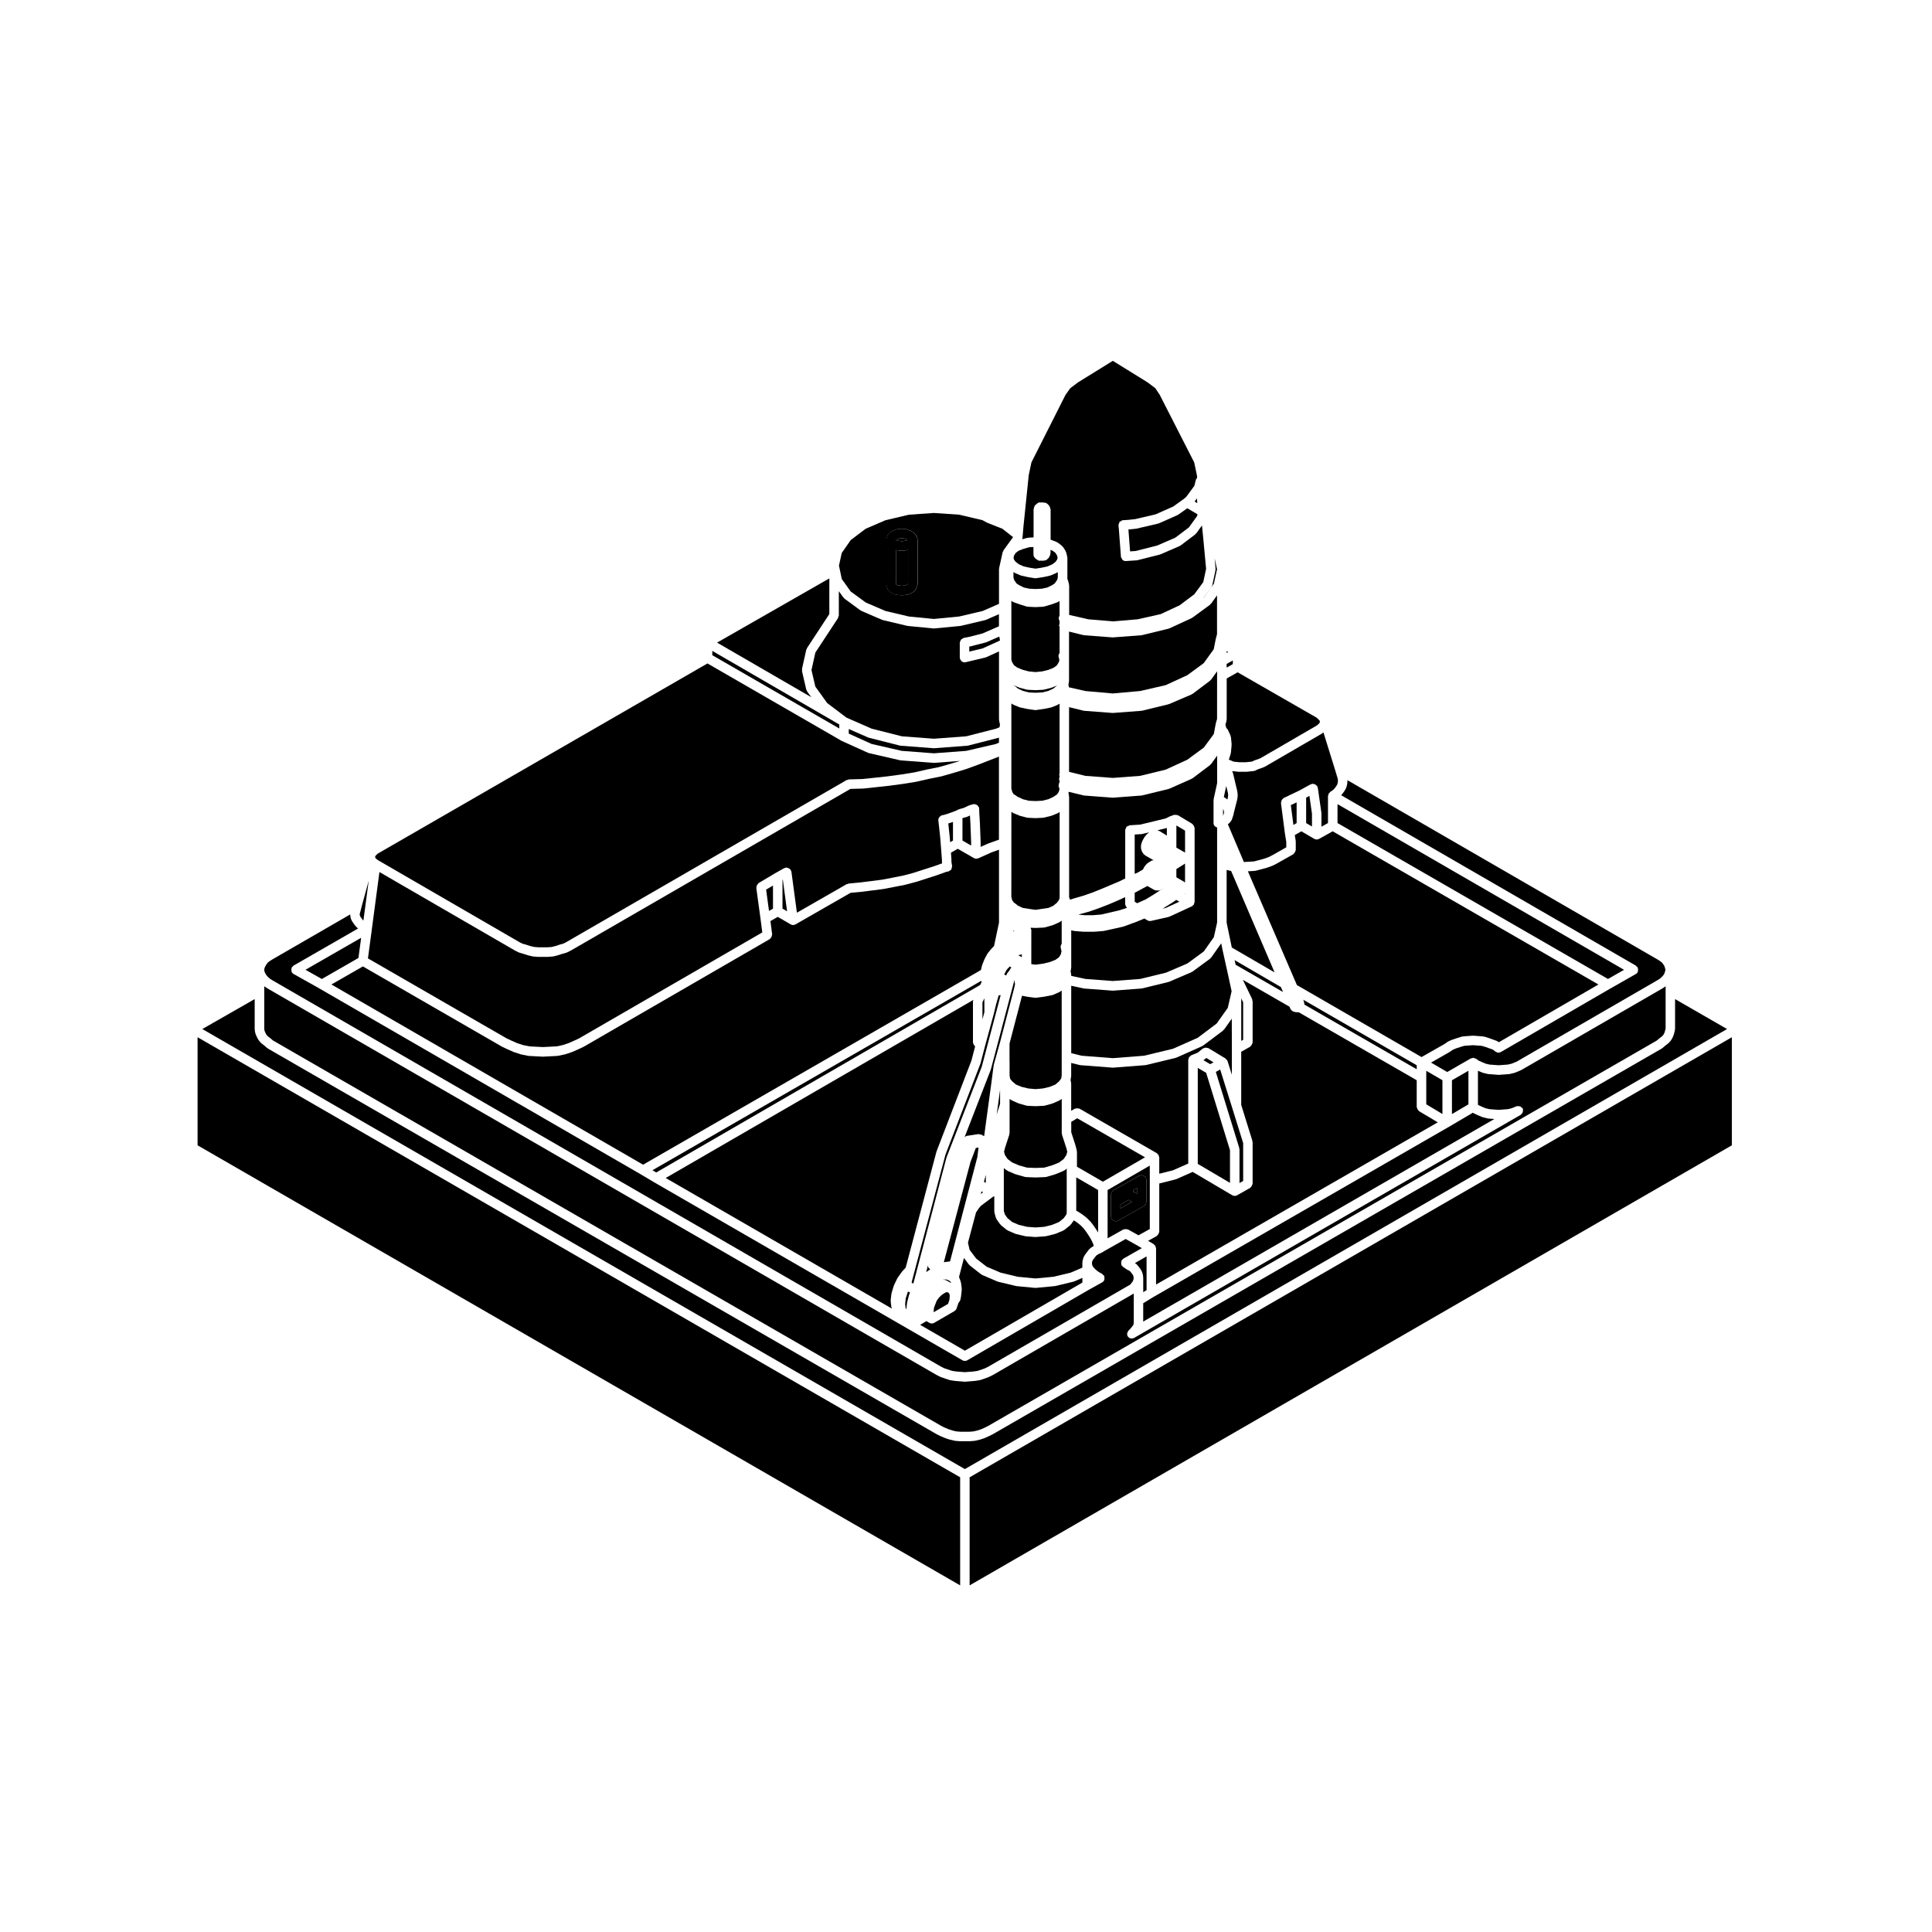 <?xml version="1.0" encoding="UTF-8"?>
<!-- Uploaded to: ICON Repo, www.iconrepo.com, Generator: ICON Repo Mixer Tools -->
<svg fill="#000000" width="800px" height="800px" version="1.1" viewBox="144 144 512 512" xmlns="http://www.w3.org/2000/svg">
 <g>
  <path d="m351.37 377.19v7.606l1.215 0.707-1.121-8.363z"/>
  <path d="m395.67 365.59 0.125 1.602 0.754-0.438v-4.934l-0.391 0.141-0.035 0.004-0.012 0.012-0.805 0.25 0.355 3.32-0.004 0.02z"/>
  <path d="m224.95 401 4.336 2.445 9.703-5.574 0.719-5.348z"/>
  <path d="m348.85 378.68-1.82 1.078 0.766 5.644 1.055-0.605z"/>
  <path d="m401.05 360.11-0.629 0.297c-0.047 0.02-0.098 0.016-0.141 0.031-0.02 0.012-0.023 0.035-0.047 0.039l-1.168 0.332v5.945l2.297 1.324v-0.832l-0.188-4.918v-0.004z"/>
  <path d="m400.58 341.59c-0.07 0.016-0.137 0.02-0.203 0.023-0.004 0-0.012 0.012-0.016 0.012l-8.781 0.66c-0.031 0.004-0.059 0.004-0.09 0.004s-0.066 0-0.098-0.004l-8.695-0.66c-0.004 0-0.012-0.012-0.02-0.012-0.066-0.004-0.133-0.004-0.195-0.023l-8.219-2.082c-0.02-0.004-0.023-0.031-0.047-0.035-0.051-0.016-0.102-0.012-0.152-0.031l-5.133-2.246v1.223l6.047 2.734 7.992 1.832 8.516 0.648 8.59-0.648 7.898-1.832 0.762-0.359v-1.316c-0.016 0.004-0.016 0.02-0.035 0.023z"/>
  <path d="m403.96 401.06 0.277-1.18c0.004-0.035 0.051-0.051 0.059-0.086 0.012-0.035-0.016-0.07 0-0.105l0.57-1.414c0.012-0.023 0.039-0.031 0.051-0.051 0.012-0.023-0.004-0.051 0.004-0.07l0.75-1.414c0.02-0.047 0.082-0.051 0.105-0.09 0.023-0.039 0.012-0.09 0.047-0.125l0.945-1.133c0.012-0.016 0.039-0.012 0.051-0.031 0.016-0.016 0.012-0.039 0.023-0.055l0.586-0.586 1.316-6.211v-19.332l-1.945 0.699-3.559 1.586c-0.133 0.059-0.266 0.074-0.402 0.086-0.02 0.004-0.031 0.023-0.051 0.023h-0.059c-0.211 0-0.43-0.055-0.629-0.168l-4.289-2.469-1.797 1.039 0.125 1.758c0 0.02-0.016 0.031-0.016 0.051 0 0.016 0.02 0.023 0.02 0.047v0.57l0.172 1.129c0.023 0.176-0.074 0.316-0.117 0.484-0.039 0.152-0.02 0.312-0.105 0.438-0.102 0.141-0.277 0.18-0.422 0.273-0.133 0.082-0.215 0.211-0.379 0.242l-0.035-0.008-0.43 0.074-2.543 0.91c-0.012 0.004-0.02 0-0.023 0.004-0.004 0-0.004 0.012-0.012 0.012l-2.641 0.848-2.644 0.852c-0.016 0.004-0.035 0.004-0.051 0.012-0.004 0-0.004 0.004-0.012 0.004l-2.832 0.754c-0.02 0.004-0.039 0.004-0.059 0.012-0.004 0-0.012 0.012-0.016 0.012l-2.832 0.562h-0.016l-2.922 0.562c-0.02 0.004-0.039 0-0.059 0.004-0.004 0.004-0.012 0.012-0.016 0.012l-2.926 0.379h-0.012l-3.019 0.379c-0.012 0-0.023 0-0.035 0.004h-0.004l-2.75 0.258-14.59 8.363h-0.004c-0.105 0.059-0.227 0.07-0.348 0.098-0.047 0.016-0.066 0.059-0.105 0.066-0.055 0.004-0.109 0.012-0.168 0.012h-0.004c-0.215-0.004-0.434-0.066-0.625-0.172l-3.438-1.996-1.945 1.113 0.457 3.512c0.012 0.09-0.059 0.152-0.066 0.242-0.012 0.168-0.047 0.297-0.121 0.449-0.074 0.152-0.156 0.258-0.281 0.363-0.066 0.059-0.074 0.156-0.152 0.203l-49.309 28.527c-0.02 0.012-0.051 0.012-0.07 0.02-0.012 0.004-0.012 0.023-0.023 0.031l-1.414 0.66c-0.004 0-0.012 0-0.02 0.004 0 0 0 0.004-0.004 0.004l-1.512 0.664c-0.023 0.012-0.055 0.004-0.082 0.016-0.016 0.012-0.016 0.023-0.031 0.031l-1.703 0.562c-0.035 0.016-0.074 0.012-0.109 0.02-0.012 0-0.016 0.016-0.023 0.016l-1.793 0.379c-0.059 0.016-0.121 0.016-0.18 0.02-0.004 0-0.012 0.012-0.02 0.012l-3.781 0.195h-0.059-0.059l-1.891-0.098h-0.004l-1.789-0.098c-0.004 0-0.012-0.012-0.016-0.012-0.055-0.004-0.109-0.004-0.168-0.016l-1.891-0.379c-0.012-0.004-0.016-0.016-0.031-0.02-0.039-0.012-0.082-0.004-0.117-0.02l-1.703-0.562c-0.016-0.004-0.016-0.02-0.031-0.031-0.023-0.012-0.055-0.004-0.082-0.016l-1.512-0.664s0-0.004-0.004-0.004c-0.004-0.004-0.016-0.004-0.02-0.004l-1.414-0.66c-0.016-0.004-0.016-0.023-0.023-0.031-0.023-0.012-0.051-0.012-0.07-0.02l-36.879-21.277-8.34 4.785 82.594 47.758z"/>
  <path d="m394.8 450.86c0.004-0.023 0.035-0.035 0.047-0.059 0.004-0.023-0.012-0.055 0-0.082l9.332-24.027 5.008-18.973-0.082 0.016c-0.082 0.016-0.156 0.02-0.23 0.02h-0.191c-0.004 0-0.012-0.004-0.012-0.004l-0.664 2.273-0.656 2.715c-0.004 0.012-0.012 0.012-0.016 0.02 0 0.004 0.012 0.012 0.004 0.016l-2.266 8.312-1.23 4.715c-0.004 0.023-0.035 0.039-0.047 0.066-0.004 0.023 0.012 0.047 0 0.07l-9.23 24.023-8.203 30.93v0.004l-0.785 3.008 0.469 0.258z"/>
  <path d="m403.75 405.03 0.379-0.762-0.102-0.336-87.129 50.195 1.004 0.594z"/>
  <path d="m404.36 414.14 0.508-1.859v-3.734l-0.508 1.07z"/>
  <path d="m577.75 400.18c0.082 0.086 0.207 0.105 0.266 0.207 0.031 0.055 0 0.109 0.02 0.168 0.059 0.152 0.059 0.297 0.059 0.457 0 0.172 0 0.312-0.066 0.465-0.023 0.055 0.004 0.109-0.023 0.168-0.117 0.203-0.289 0.359-0.473 0.469l-6.781 3.863-0.012 0.004s-0.004 0.004-0.012 0.004l-28.98 16.809c-0.203 0.117-0.418 0.172-0.637 0.172-0.25 0-0.488-0.102-0.695-0.242-0.031-0.016-0.059-0.004-0.082-0.023l-0.699-0.539-0.828-0.301c-0.012-0.004-0.016-0.004-0.02-0.004l-1.02-0.367-1.066-0.328-1.152-0.086h-0.02l-1.152-0.09-1.305 0.09h-0.004l-1.066 0.086-1.109 0.336-1.059 0.352-0.773 0.316-0.82 0.57c-0.02 0.016-0.039 0.012-0.059 0.02-0.02 0.012-0.02 0.035-0.039 0.047l-4.902 2.793 4.281 2.5 6.262-3.606c0.086-0.047 0.172-0.004 0.258-0.035 0.105-0.035 0.172-0.086 0.281-0.098 0.035-0.004 0.059-0.039 0.098-0.039 0.059 0 0.098 0.055 0.152 0.066 0.141 0.02 0.246 0.07 0.371 0.125 0.07 0.039 0.156 0.012 0.227 0.059l0.648 0.484 0.918 0.418v0.004l0.996 0.414 1.027 0.238 1.223 0.09h0.004l1.145 0.09 2.445-0.18 1.027-0.238 1.039-0.434c0.016-0.012 0.035 0.004 0.051 0 0.02-0.004 0.023-0.031 0.039-0.035 0.02-0.004 0.039 0.012 0.059 0.004l37.398-21.629h0.004l0.621-0.387 0.609-0.535 0.438-0.508 0.242-0.422 0.152-0.523h0.004l0.098-0.398-0.105-0.441-0.137-0.48-0.281-0.484-0.395-0.527-0.598-0.449-0.641-0.402h-0.004l-82.117-47.48c0.004 0.035-0.023 0.059-0.023 0.09 0 0.055 0.051 0.098 0.039 0.145l-0.09 0.852c-0.012 0.039-0.051 0.066-0.055 0.102-0.004 0.039 0.023 0.074 0.016 0.105l-0.188 0.66c-0.02 0.066-0.082 0.09-0.105 0.145-0.02 0.047 0.004 0.09-0.016 0.133l-0.383 0.664c-0.016 0.035-0.051 0.047-0.07 0.074-0.016 0.02-0.004 0.039-0.02 0.059l-0.559 0.75c-0.02 0.023-0.059 0.016-0.082 0.039-0.031 0.031-0.02 0.074-0.047 0.102l-0.074 0.074 78.125 45.172c0.109 0.062 0.129 0.184 0.203 0.262z"/>
  <path d="m384.96 487.12c0.016-0.051-0.012-0.102 0.012-0.141l0.211-0.43-0.527-0.293-0.117 0.238-0.508 1.598-0.16 1.523 0.141 1.152 0.012 0.02 0.172 0.102 0.176-1.586c0.004-0.047 0.023-0.082 0.035-0.117 0-0.02-0.012-0.035-0.004-0.051l0.473-1.891c0.012-0.055 0.066-0.074 0.086-0.125z"/>
  <path d="m392.2 449.19c0.004-0.02-0.012-0.047 0-0.07l9.234-24.031 0.984-3.769c-0.035-0.02-0.035-0.066-0.066-0.09-0.133-0.102-0.191-0.23-0.273-0.371-0.082-0.145-0.16-0.266-0.18-0.434-0.004-0.051-0.055-0.086-0.055-0.137v-10.957c0-0.102 0.086-0.16 0.105-0.258 0.004-0.031 0-0.059 0.004-0.09l-81.535 47.195 59.922 34.598c-0.02-0.047 0.004-0.098-0.004-0.137-0.023-0.074-0.102-0.117-0.105-0.203l-0.191-1.512c-0.004-0.055 0.039-0.102 0.039-0.145 0-0.059-0.051-0.102-0.047-0.152l0.191-1.703c0.004-0.047 0.051-0.059 0.059-0.105 0.004-0.039-0.023-0.074-0.012-0.109l0.562-1.891c0.012-0.035 0.051-0.047 0.066-0.082 0.012-0.035-0.012-0.07 0.004-0.105l0.852-1.789c0.016-0.035 0.059-0.039 0.082-0.074 0.02-0.035 0-0.074 0.023-0.105l1.133-1.605c0.016-0.023 0.055-0.023 0.074-0.051 0.02-0.023 0.012-0.059 0.031-0.086l0.922-0.992 8.141-30.688c0-0.016 0.031-0.027 0.039-0.051z"/>
  <path d="m431.04 477.69c0.012-0.066-0.023-0.121 0-0.18l0.289-0.66c0.02-0.055 0.086-0.059 0.105-0.105 0.031-0.047 0.012-0.102 0.039-0.141l0.562-0.754h0.004v-0.004l0.559-0.75c0.051-0.059 0.133-0.059 0.188-0.105 0.055-0.055 0.055-0.137 0.117-0.18l0.855-0.57c0.023-0.02 0.059-0.004 0.09-0.02l-0.117-0.508-0.484-1.055-0.609-1.043-0.73-1.094-0.762-1.02-0.84-0.84-0.848-0.676-0.238-0.16-0.641-0.418-0.75 1.055c-0.035 0.047-0.098 0.031-0.133 0.07-0.051 0.055-0.039 0.133-0.102 0.176l-1.516 1.23c-0.059 0.047-0.133 0.035-0.195 0.07-0.051 0.031-0.066 0.098-0.117 0.117l-2.074 0.852c-0.047 0.02-0.09 0.016-0.137 0.023-0.012 0.004-0.02 0.023-0.035 0.031l-2.266 0.562c-0.07 0.02-0.125 0.02-0.195 0.023-0.004 0-0.012 0.012-0.02 0.012l-2.551 0.188c-0.023 0.004-0.055 0.004-0.09 0.004s-0.07 0-0.102-0.004l-2.449-0.188c-0.012 0-0.012-0.004-0.02-0.012-0.059-0.004-0.117-0.004-0.176-0.02l-2.363-0.562c-0.023-0.004-0.031-0.031-0.055-0.039-0.051-0.012-0.105-0.012-0.152-0.031l-1.988-0.852c-0.051-0.02-0.059-0.086-0.105-0.105-0.059-0.035-0.133-0.023-0.188-0.07l-1.516-1.23c-0.055-0.047-0.051-0.121-0.098-0.176-0.035-0.039-0.105-0.023-0.133-0.07l-0.945-1.32c-0.039-0.055-0.012-0.121-0.039-0.176-0.047-0.082-0.121-0.121-0.145-0.211l-0.379-1.324c-0.016-0.066 0.031-0.109 0.02-0.176-0.012-0.066-0.07-0.105-0.07-0.168v-4.086l-0.359 0.168-2.535 1.898s-0.004 0-0.004 0.004l-0.637 0.48-0.527 0.605-0.781 1.168-2.133 8 0.434 1.891 1.727 2.297 2.769 2.168 3.699 1.586 4.535 1.09 4.715 0.453 4.801-0.453 4.535-1.09 3.098-1.328v-1.25c0-0.035 0.035-0.055 0.035-0.09 0.004-0.031-0.023-0.055-0.023-0.09l0.102-0.664c0.012-0.078 0.074-0.102 0.094-0.156z"/>
  <path d="m446.97 482.73v3.703l0.883-0.535v-8.938l-3.062 1.75c0.066 0.035 0.082 0.109 0.137 0.16 0.07 0.051 0.16 0.039 0.223 0.105l0.57 0.66c0.016 0.016 0.012 0.035 0.02 0.051 0.012 0.016 0.031 0.012 0.039 0.023l0.562 0.754c0.035 0.047 0.016 0.105 0.039 0.152 0.023 0.047 0.09 0.059 0.109 0.105l0.277 0.66c0.031 0.066-0.012 0.125 0.004 0.191 0.016 0.059 0.086 0.098 0.098 0.156l0.102 0.852c0 0.031-0.023 0.051-0.023 0.074 0 0.027 0.023 0.047 0.023 0.074z"/>
  <path d="m412.44 330.66c-0.066-0.031-0.133-0.02-0.191-0.066l-0.23-0.18v22.609l0.23 0.77c0.004 0.023-0.02 0.051-0.012 0.074l0.422 0.637 0.258 0.125c0.039 0.016 0.039 0.059 0.07 0.082 0.039 0.02 0.082 0.004 0.105 0.023l0.555 0.398 1.41 0.664 1.559 0.406 1.789 0.086 1.812-0.086 1.629-0.406 1.375-0.648 0.59-0.418c0.016-0.016 0.039 0 0.055-0.016 0.016-0.012 0.016-0.031 0.035-0.039l0.223-0.133 0.465-0.699c0.016-0.172 0.066-0.309 0.145-0.457l0.035-0.176-0.117-0.598c-0.039-0.121-0.141-0.211-0.141-0.344 0-0.086 0.074-0.137 0.09-0.215-0.016-0.289 0.035-0.527 0.195-0.754v-0.352c-0.16-0.352-0.172-0.715 0-1.062v-0.238c-0.039-0.188-0.141-0.367-0.086-0.551 0.02-0.051 0.066-0.066 0.086-0.105v-18.512l-0.113 0.09c-0.059 0.051-0.133 0.035-0.195 0.074-0.055 0.031-0.07 0.102-0.125 0.121l-1.602 0.66c-0.059 0.023-0.117 0.02-0.176 0.035-0.02 0.004-0.031 0.031-0.051 0.035l-1.891 0.379c-0.023 0.004-0.047 0.004-0.066 0.004-0.004 0-0.004 0.004-0.004 0.004l-1.988 0.289c-0.059 0.012-0.109 0.016-0.172 0.016h-0.004-0.004c-0.059 0-0.109-0.004-0.172-0.016l-1.988-0.289s-0.004-0.004-0.012-0.012c-0.02 0-0.047 0-0.07-0.004l-1.793-0.379c-0.02-0.004-0.023-0.023-0.047-0.031-0.059-0.016-0.117-0.012-0.172-0.035l-1.605-0.66c-0.055-0.016-0.059-0.078-0.105-0.102z"/>
  <path d="m413.1 325.96c0.023 0.02 0.055 0.012 0.074 0.023l0.562 0.473c0.004 0.004 0 0.012 0.012 0.016l1.309 0.609 1.566 0.414 1.789 0.09 1.812-0.09 1.617-0.402 1.359-0.641 0.523-0.453c0.004-0.004 0.016 0 0.023-0.012 0.012-0.004 0.004-0.02 0.016-0.023l0.336-0.266 0.02-0.031-1.367 0.559c-0.039 0.02-0.09 0.016-0.137 0.023-0.012 0.004-0.02 0.023-0.035 0.031l-1.891 0.473c-0.074 0.02-0.145 0.023-0.223 0.031-0.012 0-0.012 0.012-0.02 0.012l-1.988 0.102h-0.059-0.059l-1.988-0.102c-0.004 0-0.012-0.012-0.02-0.012-0.082-0.004-0.156-0.012-0.238-0.031l-1.793-0.473c-0.016-0.004-0.023-0.023-0.047-0.031-0.035-0.016-0.082-0.012-0.109-0.023l-1.5-0.613 0.02 0.035 0.383 0.25c0.031 0.016 0.031 0.047 0.051 0.062z"/>
  <path d="m416.42 286.55c0.051-0.012 0.082-0.059 0.133-0.066l1.355-0.07v-7.453c0-0.039 0.039-0.07 0.047-0.109-0.016-0.176 0.059-0.316 0.125-0.492 0.016-0.07 0.051-0.109 0.074-0.176 0.066-0.105 0.055-0.238 0.141-0.324 0.059-0.055 0.145-0.039 0.215-0.086 0.012-0.016 0.02-0.031 0.035-0.047 0.012-0.012 0.004-0.023 0.016-0.035 0.012-0.004 0.02-0.004 0.031-0.012 0.051-0.035 0.055-0.105 0.105-0.133 0.012-0.004 0.02 0 0.031 0 0.23-0.25 0.543-0.414 0.91-0.414 0.055 0 0.098 0.051 0.145 0.059 0.055-0.012 0.086-0.059 0.137-0.059 0.035 0 0.066 0.035 0.098 0.039 0.039-0.004 0.059-0.039 0.098-0.039 0.055 0 0.098 0.051 0.145 0.059 0.023-0.004 0.039-0.023 0.066-0.031h0.012c0.02-0.004 0.039-0.031 0.066-0.031 0.074 0 0.121 0.066 0.195 0.082 0.23 0 0.473-0.012 0.684 0.125l0.289 0.188c0.039 0.023 0.039 0.082 0.074 0.105 0.035 0.023 0.09 0.02 0.121 0.055 0.02 0.02 0.012 0.051 0.031 0.066 0.02 0.02 0.051 0.012 0.066 0.031 0.055 0.059 0.047 0.145 0.098 0.211 0.02 0.023 0.051 0.035 0.074 0.066 0.012 0.012 0.023 0.016 0.035 0.031 0.031 0.047 0.102 0.051 0.121 0.105 0.035 0.066 0 0.133 0.02 0.203 0.074 0.133 0.121 0.238 0.141 0.383 0.012 0.07 0.074 0.109 0.074 0.18v8.074c0.012 0.004 0.02-0.004 0.031 0l1.516 0.57c0.066 0.023 0.082 0.102 0.137 0.125 0.055 0.031 0.121 0.004 0.172 0.047l1.133 0.848c0.07 0.051 0.07 0.141 0.117 0.203 0.059 0.059 0.145 0.059 0.195 0.133l0.66 1.043c0.039 0.066 0.004 0.133 0.031 0.203 0.031 0.066 0.105 0.098 0.121 0.16l0.289 1.133c0.016 0.055-0.031 0.105-0.023 0.156 0.012 0.059 0.066 0.098 0.066 0.152v5.379c0 0.047-0.047 0.07-0.047 0.109l0.055 0.098c0.035 0.059 0.004 0.121 0.023 0.188 0.031 0.059 0.102 0.09 0.117 0.152l0.289 1.137c0.012 0.059-0.031 0.105-0.031 0.156 0.012 0.059 0.066 0.09 0.066 0.145v7.785l5.062 1.164 6.523 0.551 6.504-0.543 6.133-1.371 5.039-2.336 3.906-2.934 2.371-3.219 0.754-3.523-0.734-7.836v-0.004l-0.363-3.652-1.516 2.106c-0.039 0.051-0.105 0.035-0.152 0.074-0.055 0.059-0.047 0.141-0.109 0.191l-3.871 2.926c-0.051 0.039-0.109 0.023-0.168 0.055-0.039 0.023-0.051 0.082-0.098 0.102l-5.008 2.176c-0.047 0.02-0.102 0.016-0.145 0.031-0.02 0.004-0.023 0.031-0.047 0.035l-5.953 1.512c-0.07 0.016-0.137 0.02-0.211 0.023-0.004 0-0.012 0.012-0.016 0.012l-2.828 0.188c-0.031 0.004-0.066 0.004-0.102 0.004-0.324 0-0.625-0.125-0.852-0.336-0.074-0.07-0.074-0.18-0.133-0.266-0.109-0.176-0.25-0.336-0.266-0.559l-0.57-7.547-0.086-0.699c-0.004-0.016 0.016-0.023 0.012-0.039 0-0.012-0.016-0.02-0.016-0.035-0.012-0.156 0.098-0.273 0.137-0.414 0.051-0.16 0.051-0.336 0.156-0.469 0.102-0.109 0.246-0.137 0.379-0.211 0.141-0.086 0.25-0.223 0.43-0.242 0.012 0 0.023 0.016 0.039 0.012 0.012 0 0.02-0.016 0.031-0.016l1.457-0.098s0.004-0.004 0.012-0.004l1.742-0.18 5.441-1.27 4.684-2.07 2.871-2.062 0.598-0.527 2.141-2.906 0.406-1.641c0.031-0.105 0.133-0.152 0.18-0.246 0.055-0.105 0.066-0.215 0.145-0.309l-0.066-0.641-0.711-3.375-9.141-17.914-1.168-1.75-2.047-1.543-9.211-5.703-9.211 5.703-2.062 1.551-1.258 1.758-9.035 17.895-0.715 3.375-1.406 13.695-0.188 2.262v0.004 0.004l-0.098 1.023 1.336-0.367c0.047-0.008 0.094 0.027 0.145 0.02z"/>
  <path d="m460.58 276.91 0.711 0.426-0.09-1.266z"/>
  <path d="m463.04 302.35 2.656-3.688 0.832-3.812-0.645-2.891 0.262 2.766c0.004 0.07-0.055 0.117-0.059 0.188-0.004 0.07 0.055 0.125 0.035 0.195l-0.848 3.969c-0.031 0.105-0.117 0.172-0.168 0.266-0.035 0.074-0.012 0.152-0.055 0.215l-2.109 2.867z"/>
  <path d="m413.18 292.91 0.863 0.645 1.27 0.555 1.535 0.336 1.57 0.25 1.621-0.246 1.566-0.348 1.258-0.543 0.855-0.648 0.422-0.598 0.137-0.516-0.152-0.605-0.43-0.68-0.797-0.598-0.5-0.18v0.953c0 0.082-0.07 0.125-0.086 0.203-0.012 0.074 0.039 0.141 0.012 0.215-0.031 0.102-0.125 0.16-0.188 0.25-0.016 0.047-0.031 0.086-0.051 0.125-0.02 0.039 0.012 0.09-0.012 0.125-0.02 0.035-0.059 0.059-0.086 0.098-0.004 0.004-0.004 0.016-0.012 0.023-0.082 0.188-0.242 0.297-0.398 0.43-0.016 0.012-0.02 0.02-0.035 0.031-0.109 0.086-0.172 0.215-0.312 0.262-0.137 0.051-0.289 0.07-0.434 0.07-0.012 0-0.012-0.004-0.02-0.004-0.082 0.016-0.133 0.098-0.223 0.098-0.035 0-0.066-0.035-0.098-0.039-0.039 0.004-0.059 0.039-0.098 0.039-0.055 0-0.098-0.051-0.145-0.059-0.055 0.012-0.086 0.059-0.137 0.059-0.035 0-0.066-0.035-0.098-0.039-0.039 0.004-0.059 0.039-0.098 0.039-0.047 0-0.074-0.039-0.121-0.051-0.055 0.012-0.105 0.051-0.16 0.051-0.191 0-0.379-0.047-0.562-0.133-0.082-0.039-0.102-0.137-0.168-0.191-0.117-0.059-0.258-0.051-0.352-0.145-0.031-0.031-0.023-0.086-0.051-0.117-0.035-0.023-0.082-0.012-0.105-0.039-0.02-0.02-0.016-0.059-0.039-0.086-0.266-0.23-0.449-0.543-0.449-0.926 0-0.055 0.051-0.098 0.055-0.141-0.004-0.055-0.055-0.086-0.055-0.137v-1.738l-1.09 0.055-1.535 0.43-1.32 0.527c-0.004 0.004-0.016 0-0.02 0.004l-0.73 0.543-0.434 0.68-0.156 0.613 0.137 0.508z"/>
  <path d="m456.27 280.38c-0.047 0.031-0.102 0.023-0.145 0.051-0.035 0.02-0.039 0.066-0.082 0.082l-4.914 2.172c-0.055 0.023-0.105 0.02-0.168 0.035-0.023 0.012-0.031 0.035-0.055 0.039l-5.668 1.324c-0.047 0.012-0.086 0.012-0.133 0.016-0.012 0-0.012 0.016-0.02 0.016l-1.797 0.188c-0.035 0.004-0.074 0.004-0.105 0.004l-0.141 0.012 0.438 5.801 1.461-0.098 5.742-1.457 4.793-2.082 3.594-2.719 2.18-3.012 0.086-0.469-2.695-1.594z"/>
  <path d="m412.02 303.21v15.527c0 0.004-0.004 0.012-0.004 0.012l0.191 0.711 0.523 0.855 0.887 0.613 1.406 0.574 1.633 0.43 1.754 0.172 1.785-0.176 1.668-0.414 1.395-0.574 0.816-0.609 0.523-0.863 0.152-0.555-0.203-0.805c-0.102-0.383 0.023-0.742 0.246-1.031v-7.019c-0.035-0.105-0.141-0.176-0.141-0.293 0-0.168 0.102-0.281 0.141-0.43l-0.004-0.777c-0.293-0.434-0.301-0.957 0-1.387v-3.894l-0.105 0.086c-0.07 0.059-0.156 0.047-0.238 0.086-0.059 0.035-0.082 0.105-0.141 0.133l-1.602 0.57c-0.016 0.004-0.035 0.004-0.047 0.012-0.012 0-0.012 0.012-0.02 0.012l-1.891 0.562c-0.09 0.031-0.18 0.035-0.277 0.039-0.012 0-0.016 0.016-0.023 0.016l-1.984 0.098h-0.059-0.059l-1.984-0.098c-0.016 0-0.016-0.016-0.031-0.016-0.098-0.004-0.191-0.016-0.293-0.047l-1.793-0.562c-0.004 0-0.004-0.012-0.012-0.012-0.016-0.004-0.023 0-0.035-0.004l-1.602-0.57c-0.059-0.02-0.074-0.086-0.125-0.105-0.07-0.039-0.156-0.023-0.227-0.082z"/>
  <path d="m412.76 297.7 0.539 0.766c0.02 0.031 0 0.07 0.02 0.102l0.73 0.488 1.281 0.641 1.445 0.316 1.637 0.086 1.719-0.086 1.445-0.324 1.285-0.637 0.727-0.488c0.02-0.031 0.004-0.07 0.023-0.102l0.539-0.777 0.133-0.453 0.047-0.188v-1.43l-0.059 0.047c-0.051 0.035-0.109 0.023-0.168 0.055-0.039 0.023-0.047 0.074-0.09 0.098l-1.516 0.66c-0.055 0.023-0.109 0.02-0.172 0.035-0.02 0.012-0.031 0.035-0.055 0.039l-1.699 0.379c-0.031 0.004-0.051 0.004-0.082 0.012 0 0-0.004 0.004-0.012 0.004l-1.887 0.285c-0.059 0.012-0.117 0.016-0.18 0.016h-0.004-0.004c-0.066 0-0.125-0.004-0.191-0.016l-1.793-0.289c-0.004 0-0.004-0.012-0.016-0.012-0.02 0-0.039 0-0.059-0.004l-1.703-0.379c-0.023-0.004-0.035-0.031-0.055-0.039-0.066-0.016-0.121-0.012-0.18-0.035l-1.508-0.66c-0.047-0.02-0.051-0.07-0.09-0.098-0.059-0.031-0.117-0.02-0.168-0.055l-0.059-0.047v1.43l0.051 0.195z"/>
  <path d="m369.43 300.74 3.988 2.922 5.238 2.258 6.219 1.465 6.609 0.645 6.695-0.645 6.219-1.465 4.344-1.891v-9.191c0-0.051 0.051-0.086 0.055-0.133 0.004-0.047-0.039-0.098-0.023-0.141l0.945-4.254c0.02-0.098 0.109-0.133 0.152-0.211 0.035-0.086 0.004-0.176 0.059-0.25l2.535-3.492 0.004-0.02-2.812-2.203-3.894-1.543c-0.016-0.004-0.02-0.031-0.035-0.035-0.031-0.016-0.07-0.012-0.102-0.023l-1.273-0.684-6.168-1.449-6.699-0.457-6.609 0.457-6.211 1.465-5.246 2.258-3.965 2.996-2.387 3.422-0.734 3.359 0.742 3.535zm9.461-13.645c0-0.051 0.047-0.074 0.051-0.117 0.004-0.051-0.035-0.086-0.023-0.125l0.098-0.473c0.012-0.059 0.074-0.086 0.098-0.141 0.02-0.055-0.016-0.109 0.012-0.168l0.188-0.379c0.047-0.09 0.145-0.105 0.207-0.176 0.059-0.082 0.055-0.188 0.137-0.25l0.473-0.379c0.066-0.051 0.152-0.031 0.223-0.066 0.07-0.039 0.098-0.121 0.172-0.145l0.555-0.18 0.715-0.273c0.074-0.031 0.152 0.02 0.23 0.004 0.082-0.016 0.133-0.09 0.211-0.09h1.504c0.098 0 0.152 0.082 0.242 0.102 0.086 0.02 0.172-0.031 0.258 0.004l0.59 0.25 0.578 0.168c0.109 0.031 0.156 0.137 0.25 0.195 0.098 0.055 0.211 0.039 0.297 0.121l0.758 0.758c0.098 0.098 0.086 0.23 0.141 0.336 0.059 0.109 0.176 0.176 0.203 0.309l0.098 0.473c0.012 0.047-0.031 0.082-0.023 0.125 0.004 0.047 0.051 0.07 0.051 0.117v11.809c0 0.074-0.066 0.117-0.082 0.188-0.012 0.07 0.039 0.137 0.016 0.207-0.031 0.098-0.121 0.156-0.176 0.242-0.035 0.117 0 0.242-0.07 0.348l-0.379 0.562c-0.059 0.098-0.156 0.141-0.23 0.211-0.031 0.031-0.023 0.082-0.059 0.105l-0.379 0.281c-0.051 0.039-0.109 0.023-0.168 0.055-0.039 0.02-0.047 0.074-0.086 0.09l-0.66 0.289c-0.086 0.035-0.18 0.039-0.266 0.055-0.02 0.004-0.035 0.031-0.055 0.035l-0.664 0.102h-0.035l-0.75 0.082c-0.051 0.004-0.102 0.012-0.152 0.012s-0.102-0.004-0.152-0.012l-0.754-0.098-0.75-0.098c-0.031-0.004-0.051-0.039-0.082-0.047-0.109-0.023-0.223-0.023-0.328-0.082l-0.57-0.289c-0.012-0.004-0.012-0.023-0.023-0.031-0.016-0.012-0.035-0.004-0.051-0.016l-0.473-0.281c-0.016-0.012-0.016-0.031-0.023-0.035-0.238-0.152-0.434-0.363-0.523-0.656l-0.188-0.559-0.004-0.004c-0.031-0.09 0.023-0.18 0.012-0.273-0.051-0.141-0.168-0.25-0.168-0.406v-11.785z"/>
  <path d="m381.44 298.8 0.035 0.109 0.016 0.012 0.352 0.176 0.535 0.066 0.605 0.078 0.574-0.07s0-0.004 0.004-0.004l0.504-0.07 0.352-0.156 0.102-0.074 0.133-0.195v-8.941h-0.02c-0.02 0.004-0.035 0.031-0.055 0.035l-0.664 0.102h-0.035l-0.734 0.098c-0.051 0.004-0.102 0.012-0.152 0.012-0.051 0-0.102-0.004-0.152-0.012l-0.754-0.098-0.66-0.086v8.922l0.016 0.098c0-0.004-0.004 0 0 0z"/>
  <path d="m381.85 287.29 0.535 0.066 0.605 0.074 0.574-0.07s0-0.004 0.004-0.004l0.504-0.07 0.277-0.121 0.117-0.117-0.059-0.059-0.344-0.102c-0.016-0.004-0.02-0.023-0.039-0.031-0.035-0.016-0.074-0.012-0.109-0.023l-0.422-0.18h-1.035l-0.527 0.203c-0.012 0.004-0.023 0.004-0.039 0.004-0.004 0.004-0.004 0.012-0.016 0.016l-0.348 0.109-0.074 0.059 0.145 0.109z"/>
  <path d="m464.8 304.06c-0.059 0.059-0.055 0.145-0.117 0.195l-4.637 3.402c-0.039 0.031-0.098 0.02-0.137 0.047-0.035 0.023-0.039 0.07-0.082 0.09l-5.949 2.742c-0.055 0.023-0.109 0.02-0.172 0.039-0.023 0.004-0.031 0.035-0.059 0.039l-6.988 1.703c-0.07 0.016-0.125 0.016-0.188 0.02-0.012 0-0.012 0.012-0.02 0.012l-7.457 0.562c-0.031 0.004-0.066 0.004-0.102 0.004-0.035 0-0.07 0-0.102-0.004l-7.457-0.562c-0.012 0-0.012-0.012-0.02-0.012-0.059-0.004-0.121-0.004-0.188-0.02l-3.824-0.941v13.129c0 0.047-0.047 0.074-0.051 0.117-0.004 0.039 0.035 0.086 0.023 0.125l-0.137 0.699 0.137 0.691 4.359 0.992 7.25 0.645 7.25-0.645 6.797-1.562 5.727-2.637 4.348-3.199 2.648-3.68 0.523-2.656c0-0.016 0.02-0.02 0.02-0.039 0.012-0.016-0.004-0.023 0-0.039l0.328-1.258v-10.281l-1.586 2.207c-0.02 0.051-0.102 0.031-0.141 0.074z"/>
  <path d="m468.94 336.8c0.098 0.07 0.102 0.188 0.168 0.277 0.07 0.082 0.176 0.105 0.227 0.203l0.754 1.605c0.031 0.07-0.012 0.141 0.012 0.215 0.02 0.074 0.102 0.117 0.105 0.195l0.188 1.891c0.004 0.047-0.035 0.074-0.035 0.117 0 0.039 0.039 0.074 0.035 0.117l-0.188 2.074c-0.004 0.055-0.055 0.086-0.066 0.133-0.012 0.047 0.023 0.09 0.012 0.137l-0.504 1.562 0.492 0.18c0.02 0.004 0.02 0.023 0.035 0.031 0.016 0.004 0.023-0.004 0.039 0l0.68 0.301 0.625 0.07h0.012l0.898 0.09h1.742l0.898-0.09 0.715-0.07 0.543-0.277c0.035-0.016 0.07 0.004 0.102-0.004 0.031-0.016 0.039-0.055 0.07-0.066l0.801-0.266 0.676-0.258 15.043-8.73 0.273-0.266c0.023-0.023 0.066-0.016 0.09-0.035 0.023-0.023 0.023-0.07 0.055-0.09l0.195-0.145 0.105-0.262 0.035-0.145v-0.215h-0.004l-0.145-0.207-0.227-0.223c-0.004-0.004-0.004-0.012-0.012-0.012 0-0.004 0 0-0.004-0.004l-0.316-0.324-0.215-0.16-20.863-11.984-2.898 1.641v10.887c0 0.066-0.059 0.105-0.07 0.16-0.004 0.066 0.039 0.117 0.023 0.18l-0.289 0.996 0.188 0.746z"/>
  <path d="m469.07 316.56v0.488l0.41-0.238z"/>
  <path d="m479 347.25c-0.031 0.016-0.035 0.051-0.066 0.059l-0.754 0.289c-0.016 0.004-0.023 0-0.035 0.004-0.012 0.004-0.012 0.012-0.012 0.012l-0.754 0.25-0.68 0.336c-0.117 0.055-0.242 0.066-0.363 0.086-0.031 0.004-0.051 0.039-0.082 0.047l-1.891 0.195c-0.039 0.004-0.082 0.004-0.121 0.004h-1.895c-0.047 0-0.086 0-0.121-0.004l-0.945-0.098s-0.004-0.004-0.012-0.004h-0.004l-0.73-0.086 0.137 0.312c0.016 0.039-0.012 0.074 0 0.109 0.016 0.039 0.059 0.055 0.07 0.098l1.133 4.727c0.012 0.031-0.02 0.055-0.012 0.086 0 0.023 0.035 0.039 0.039 0.07l0.102 0.852c0.004 0.055-0.039 0.09-0.047 0.141 0.004 0.055 0.051 0.09 0.047 0.141l-0.102 0.852c-0.012 0.035-0.039 0.055-0.051 0.086 0 0.031 0.02 0.055 0.016 0.086l-0.957 3.758c0 0.02 0.012 0.035 0.012 0.055l-0.188 0.66c-0.004 0.016-0.02 0.02-0.023 0.031-0.004 0.012 0.004 0.016 0.004 0.023l-0.289 0.852c-0.047 0.125-0.152 0.203-0.227 0.309-0.039 0.059-0.031 0.133-0.082 0.188l-0.562 0.562c-0.035 0.035-0.098 0.023-0.133 0.055-0.016 0.012-0.016 0.031-0.031 0.035l4.254 10.016 1.18-0.07 1.5-0.09 1.273-0.336 1.359-0.363 1.203-0.43 1.031-0.52 3.684-2.086v-1.422l-0.363-2.266c0-0.012 0.004-0.016 0.004-0.02 0-0.012-0.012-0.012-0.012-0.02l-1.039-8.031c-0.016-0.105 0.07-0.188 0.082-0.289 0.02-0.168 0.039-0.301 0.117-0.449 0.074-0.145 0.18-0.242 0.312-0.348 0.082-0.066 0.102-0.172 0.195-0.215l4.098-1.953 3.113-1.703c0.082-0.039 0.156 0 0.238-0.023 0.074-0.023 0.109-0.105 0.191-0.109 0.098-0.016 0.168 0.059 0.262 0.066 0.168 0.012 0.297 0.039 0.453 0.117 0.141 0.07 0.238 0.156 0.348 0.281 0.066 0.074 0.172 0.09 0.223 0.176 0.039 0.074 0 0.152 0.02 0.23 0.031 0.074 0.105 0.109 0.117 0.195l0.945 6.609c0.012 0.035-0.02 0.059-0.02 0.09 0 0.035 0.035 0.055 0.035 0.09v3.527l1.734-0.961v-7.188c0-0.047 0.047-0.074 0.051-0.117 0.012-0.109 0.055-0.195 0.098-0.301 0.023-0.07-0.012-0.141 0.031-0.211 0.031-0.051 0.098-0.055 0.125-0.102 0.066-0.086 0.105-0.145 0.188-0.211 0.035-0.023 0.031-0.082 0.07-0.105l0.742-0.504 0.43-0.422 0.457-0.609 0.266-0.469 0.117-0.418 0.066-0.594-0.059-0.516-0.527-1.762v-0.004l-3.254-10.484-0.047 0.047c-0.047 0.047-0.105 0.031-0.156 0.066-0.051 0.035-0.051 0.105-0.102 0.133l-15.301 8.883c-0.039 0.008-0.086-0.004-0.125 0.016z"/>
  <path d="m464.81 397.86c-0.055 0.066-0.055 0.152-0.121 0.207l-4.637 3.402c-0.051 0.035-0.105 0.023-0.156 0.055-0.039 0.02-0.051 0.074-0.09 0.09l-5.949 2.551c-0.051 0.02-0.102 0.016-0.145 0.031-0.023 0.004-0.031 0.035-0.055 0.039l-6.988 1.703c-0.07 0.016-0.125 0.016-0.188 0.02-0.012 0.004-0.012 0.012-0.02 0.012l-7.457 0.562c-0.031 0.004-0.066 0.004-0.102 0.004s-0.07 0-0.102-0.004l-7.457-0.562c-0.012 0-0.012-0.004-0.02-0.004-0.051-0.012-0.102-0.012-0.152-0.02l-3.289-0.711v17.859l2.715 0.68 8.305 0.648 8.293-0.645 7.648-1.844 6.566-2.91 5.012-3.769 2.957-4.168 1.012-4.402-1.352-6.223-0.004-0.004-0.945-4.254c0-0.004 0.004-0.012 0.004-0.012 0-0.004-0.012-0.004-0.012-0.012l-0.453-2.188-2.664 3.789c-0.031 0.051-0.109 0.035-0.156 0.078z"/>
  <path d="m441.85 469.8c0.145-0.066 0.293-0.055 0.453-0.055 0.168 0 0.312-0.012 0.465 0.055 0.051 0.02 0.105-0.012 0.152 0.016l2.793 1.551 2.996-1.664v-16.809l-11.18 6.473v12.797l4.168-2.344c0.039-0.023 0.094 0 0.152-0.02zm-2.188-2.152c-0.297 0-0.555-0.133-0.781-0.324-0.066-0.051-0.105-0.102-0.152-0.156-0.047-0.055-0.121-0.098-0.16-0.16-0.055-0.102-0.016-0.211-0.039-0.312-0.031-0.105-0.121-0.18-0.121-0.301v-5.863c0-0.066 0.059-0.105 0.07-0.168 0.02-0.16 0.098-0.289 0.176-0.43 0.09-0.145 0.156-0.266 0.289-0.363 0.051-0.039 0.059-0.105 0.117-0.141l3.387-1.883 3.492-1.984c0.105-0.059 0.215-0.016 0.328-0.039 0.105-0.031 0.18-0.121 0.297-0.121 0.066 0 0.105 0.059 0.16 0.07 0.16 0.02 0.277 0.09 0.422 0.172 0.145 0.09 0.273 0.156 0.371 0.293 0.039 0.051 0.105 0.055 0.137 0.105 0.055 0.102 0.012 0.211 0.039 0.316 0.031 0.105 0.121 0.18 0.121 0.301v5.856c0 0.066-0.059 0.105-0.07 0.168-0.016 0.105-0.035 0.195-0.074 0.301-0.023 0.051 0.004 0.105-0.02 0.152-0.039 0.07-0.105 0.102-0.156 0.156-0.055 0.066-0.102 0.105-0.156 0.156-0.055 0.051-0.102 0.121-0.16 0.156 0 0 0 0.004-0.004 0.004l-6.887 3.879c-0.203 0.105-0.418 0.16-0.625 0.16z"/>
  <path d="m539.8 440.53-1.32-0.098c-0.004 0-0.012-0.004-0.016-0.004-0.066-0.012-0.121-0.012-0.18-0.023l-1.223-0.289c-0.02-0.004-0.023-0.031-0.047-0.035-0.051-0.016-0.105-0.012-0.152-0.031l-1.137-0.473c-0.004 0-0.004-0.004-0.012-0.012-0.012 0-0.02 0-0.031-0.004l-1.039-0.473c-0.039-0.02-0.047-0.066-0.086-0.09-0.051-0.023-0.105-0.016-0.145-0.051l-0.086-0.066-6.176 3.641h-0.012v0.004l-78.402 45.152h-0.012l-2.762 1.691v4.863l93.074-53.695z"/>
  <path d="m444.32 459.8 0.973 0.555v-1.527l-0.973 0.547z"/>
  <path d="m468.53 355.39c0.047 0.023 0.102 0.004 0.141 0.035l0.605 0.453 0.125-0.516 0.074-0.637-0.074-0.637-0.434-1.793-0.641 2.941 0.098 0.039c0.051 0.023 0.055 0.082 0.105 0.113z"/>
  <path d="m468.3 359.68v-0.008l0.02-0.047 0.074-0.324-0.094-0.473-0.176-0.5v1.863l0.004-0.004z"/>
  <path d="m470.71 319.02-1.637 0.934v0.973l1.637-0.934z"/>
  <path d="m405.16 314.25c-0.02 0.004-0.031 0.031-0.051 0.035l-3.684 0.945c-0.02 0.004-0.039 0.004-0.059 0.012-0.004 0-0.012 0.012-0.016 0.012l-0.484 0.098v1.324l3.527-0.832 4.551-2.066 0.051-0.18-0.176-0.898-3.5 1.531c-0.062 0.012-0.109 0.012-0.16 0.02z"/>
  <path d="m528.78 430.28v8.965l4.371-2.582v-8.902z"/>
  <path d="m400.96 564.14 202-116.62v-28.641l-202 116.62z"/>
  <path d="m243.5 371.36 0.051 0.105 0.066 0.066 0.312 0.23s0 0.012 0.004 0.012 0 0 0 0l0.289 0.215 37.469 21.711 0.762 0.383 0.922 0.25c0.012 0.004 0.016 0.02 0.023 0.023 0.012 0 0.02-0.012 0.031-0.004l1.094 0.359 1.062 0.246 1.074 0.086h2.406l1.145-0.082 0.977-0.25 1.098-0.359c0.012-0.004 0.02 0.004 0.031 0.004 0.012-0.004 0.016-0.02 0.023-0.023l0.922-0.25 0.781-0.395 74.328-42.969c0.102-0.059 0.211-0.016 0.316-0.047 0.102-0.031 0.172-0.117 0.281-0.121l3.523-0.098 3.559-0.371c0.004 0 0.004 0.004 0.012 0.004l3.352-0.371 0.004-0.004 3.481-0.473 3.422-0.551 3.273-0.75c0.004 0 0.016 0.004 0.02 0.004 0.004-0.004 0.004-0.012 0.012-0.012l3.254-0.648 3.238-0.926 2.316-0.707-6.867 0.52c-0.031 0.004-0.059 0.004-0.09 0.004s-0.066 0-0.098-0.004l-8.695-0.66c-0.004 0-0.012-0.012-0.016-0.012-0.055-0.004-0.109-0.004-0.172-0.02l-8.219-1.891c-0.023-0.004-0.031-0.035-0.055-0.039-0.059-0.016-0.121-0.016-0.18-0.039l-6.898-3.117c-0.016-0.004-0.016-0.023-0.031-0.035-0.023-0.012-0.055-0.004-0.082-0.02l-35.547-20.512-87.25 50.324-0.258 0.191-0.309 0.309-0.195 0.191-0.031 0.125-0.035 0.176 0.012 0.039z"/>
  <path d="m239.67 387.16 0.406 0.57 0.23 0.234 1.406-10.578-1.852 6.777-0.375 1.48-0.008 0.02v0.02l-0.145 0.496v0.301l0.094 0.316z"/>
  <path d="m278.26 419.18 1.352 0.629 1.414 0.625 1.586 0.523 1.715 0.344 1.707 0.09 1.824 0.09 1.828-0.09 1.812-0.09 1.586-0.332 1.613-0.535 1.414-0.625 1.352-0.629 48.551-28.082-0.457-3.516v-0.004l-1.129-8.293c-0.012-0.09 0.055-0.152 0.059-0.238 0.012-0.168 0.047-0.297 0.117-0.453 0.074-0.152 0.152-0.262 0.277-0.371 0.059-0.055 0.07-0.145 0.145-0.191l4.438-2.644c0.004-0.004 0.016 0 0.02-0.004 0.004 0 0.004-0.012 0.012-0.012l2.363-1.324c0.074-0.047 0.156-0.004 0.238-0.031 0.082-0.031 0.125-0.109 0.211-0.121 0.086-0.012 0.152 0.059 0.238 0.07 0.18 0.012 0.324 0.047 0.484 0.133 0.133 0.07 0.223 0.145 0.324 0.258 0.066 0.074 0.172 0.09 0.223 0.176 0.047 0.082 0 0.16 0.031 0.246 0.023 0.074 0.105 0.109 0.121 0.203l1.457 10.891 13.199-7.566c0.086-0.051 0.18-0.012 0.273-0.035 0.09-0.031 0.141-0.117 0.238-0.125l3.019-0.281 2.984-0.371 2.926-0.379 2.84-0.543v-0.004l2.816-0.559 2.711-0.727v-0.004l2.644-0.852 2.644-0.848 2.172-0.777-0.016-0.102c-0.004-0.035 0.023-0.066 0.023-0.102-0.004-0.035-0.039-0.059-0.039-0.098v-0.605l-0.188-2.516v-0.004l-0.281-3.543-0.379-3.492v-0.004c0-0.004-0.004-0.004-0.004-0.012l-0.098-0.945c-0.039-0.402 0.152-0.742 0.43-1.004 0.023-0.031 0.082-0.023 0.105-0.055 0.18-0.137 0.352-0.297 0.594-0.316 0.023 0 0.039 0.02 0.066 0.02 0.02 0 0.031-0.023 0.055-0.023h0.102l1.273-0.398 1.32-0.473 0.629-0.238 0.746-0.367c0.039-0.02 0.082 0.012 0.121-0.012 0.035-0.012 0.051-0.059 0.09-0.07l1.219-0.348 1.336-0.625c0.031-0.016 0.066 0.012 0.102-0.004 0.031-0.012 0.039-0.051 0.074-0.059l0.945-0.281c0.066-0.02 0.121 0.031 0.188 0.02s0.105-0.074 0.176-0.074c0.105 0 0.176 0.09 0.277 0.109 0.172 0.047 0.312 0.082 0.449 0.188 0.133 0.102 0.195 0.211 0.281 0.348 0.055 0.098 0.168 0.141 0.203 0.25 0.02 0.066-0.023 0.121-0.02 0.188 0.012 0.066 0.07 0.105 0.07 0.172v0.727l0.188 3.168c0 0.004-0.004 0.012-0.004 0.012 0 0.012 0.004 0.012 0.004 0.016l0.188 4.918c0 0.012-0.012 0.016-0.012 0.023 0 0.012 0.012 0.016 0.012 0.023v1.117l0.004 0.098 1.91-0.852c0.016-0.012 0.031 0.004 0.051 0 0.02-0.012 0.02-0.031 0.039-0.035l2.848-1.023v-22.008l-2.629 1.02-2.926 1.137c-0.004 0.004-0.012 0-0.016 0.004l-0.004 0.004-3.117 1.133c-0.016 0.004-0.035 0.004-0.055 0.012-0.004 0-0.004 0.012-0.012 0.012l-3.117 0.945c-0.004 0-0.012 0-0.016 0.004l-3.305 0.945c-0.023 0.012-0.055 0.004-0.082 0.012-0.004 0.004-0.012 0.016-0.02 0.016l-3.266 0.656h-0.004l-3.305 0.754c-0.02 0.004-0.047 0.004-0.066 0.012-0.004 0-0.004 0.004-0.012 0.004l-3.492 0.562h-0.023s0 0.004-0.004 0.004l-3.492 0.473c-0.02 0-0.039 0-0.059 0.004l-3.371 0.371c-0.004 0-0.004 0.004-0.012 0.004l-3.586 0.379c-0.035 0.004-0.066 0.004-0.102 0.004l-3.269 0.086-74.066 42.824c-0.016 0.012-0.031 0.004-0.047 0.012-0.012 0.012-0.012 0.02-0.02 0.023l-0.945 0.473c-0.055 0.023-0.109 0.02-0.168 0.039-0.023 0.012-0.035 0.047-0.066 0.051l-1.039 0.289-1.078 0.352c-0.02 0.004-0.047 0.004-0.07 0.012-0.004 0.004-0.012 0.016-0.016 0.016l-1.133 0.289c-0.066 0.02-0.137 0.02-0.203 0.023-0.004 0-0.012 0.012-0.016 0.012l-1.324 0.098c-0.031 0.004-0.055 0.004-0.09 0.004h-2.453c-0.031 0-0.066 0-0.098-0.004l-1.23-0.098c-0.004 0-0.012-0.012-0.016-0.012-0.055-0.004-0.109-0.004-0.172-0.02l-1.223-0.289c-0.012-0.004-0.012-0.016-0.02-0.016-0.023-0.012-0.055-0.004-0.086-0.016l-1.078-0.352-1.047-0.301c-0.023-0.004-0.035-0.039-0.066-0.051-0.055-0.02-0.109-0.016-0.168-0.039l-0.945-0.473c-0.012-0.004-0.012-0.016-0.016-0.02-0.016-0.012-0.035-0.004-0.051-0.016l-35.867-20.781-2.019 15.227v0.004l-1.023 7.656z"/>
  <path d="m366.42 336-33.656-19.508v1.141l33.656 19.422z"/>
  <path d="m357.88 327.22c-0.047-0.066-0.016-0.141-0.051-0.211-0.047-0.086-0.133-0.141-0.156-0.242l-1.137-4.914c-0.02-0.102 0.047-0.18 0.047-0.281 0-0.102-0.07-0.18-0.051-0.281l1.137-5.106c0.016-0.086 0.102-0.109 0.133-0.188 0.031-0.074 0-0.156 0.047-0.227l5.934-9.039v-9.453l-29.754 17.02 24.98 14.473z"/>
  <path d="m359.05 321.57 1.02 4.379 3.148 4.375 5.098 3.848 6.691 2.934 8 2.023 8.488 0.641 8.57-0.641 7.93-2.031 0.887-0.363 0.125-0.691-0.23-1.074c-0.012-0.051 0.031-0.09 0.023-0.133-0.004-0.051-0.055-0.086-0.055-0.133v-18.07l-3.414 1.551c-0.055 0.023-0.109 0.02-0.172 0.039-0.031 0.004-0.035 0.035-0.059 0.039l-5.195 1.23c-0.102 0.023-0.195 0.035-0.293 0.035-0.312 0-0.594-0.137-0.82-0.336-0.082-0.074-0.102-0.16-0.16-0.25-0.086-0.125-0.207-0.223-0.242-0.379-0.012-0.055 0.031-0.098 0.023-0.145-0.004-0.055-0.059-0.09-0.059-0.141v-3.402l-0.004-0.574c0-0.133 0.105-0.227 0.141-0.344 0.051-0.156 0.074-0.309 0.18-0.434s0.242-0.176 0.387-0.258c0.109-0.059 0.18-0.18 0.316-0.207l1.5-0.289 3.5-0.898 4.359-1.906v-3.199l-3.438 1.496c-0.055 0.023-0.105 0.02-0.16 0.035-0.02 0.004-0.031 0.031-0.051 0.035l-6.422 1.516c-0.051 0.016-0.102 0.016-0.145 0.016-0.012 0.004-0.012 0.016-0.02 0.016l-6.891 0.66c-0.039 0.004-0.074 0.004-0.117 0.004-0.039 0-0.082 0-0.117-0.004l-6.805-0.66c-0.012 0-0.012-0.012-0.02-0.016-0.051 0-0.102 0-0.145-0.016l-6.418-1.516c-0.02-0.004-0.031-0.031-0.051-0.035-0.055-0.016-0.105-0.012-0.16-0.035l-5.481-2.363c-0.039-0.016-0.047-0.066-0.082-0.086-0.055-0.031-0.117-0.02-0.168-0.055l-4.254-3.113c-0.07-0.051-0.07-0.141-0.125-0.207-0.039-0.047-0.117-0.031-0.152-0.082l-1.211-1.688v6.43c0 0.133-0.105 0.215-0.141 0.332-0.035 0.117 0.004 0.246-0.066 0.352l-6.012 9.152z"/>
  <path d="m214.26 401.86 0.289 0.508 0.438 0.516 0.598 0.523 0.637 0.398 177.2 102.39 0.805 0.402 1.059 0.352 1.039 0.348 1.074 0.16 1.176 0.09 1.125 0.09 1.129-0.09 1.168-0.09 1.074-0.16 1.008-0.336 0.988-0.359 0.816-0.406 37.395-21.625c0.039-0.02 0.082 0 0.117-0.016l0.402-0.457 0.406-0.551 0.172-0.469 0.055-0.359-0.066-0.52-0.145-0.348-0.422-0.57-0.402-0.465-0.719-0.359c-0.023-0.016-0.023-0.047-0.051-0.059-0.035-0.02-0.074-0.016-0.105-0.035l-0.945-0.66c-0.031-0.023-0.031-0.07-0.059-0.102-0.109-0.09-0.238-0.176-0.312-0.312-0.039-0.07 0-0.145-0.023-0.223-0.059-0.156-0.066-0.293-0.059-0.457 0.012-0.168 0.031-0.301 0.102-0.449 0.035-0.074 0.004-0.152 0.051-0.223 0.059-0.086 0.172-0.09 0.242-0.152 0.07-0.059 0.086-0.168 0.168-0.215l4.914-2.797-1.492-0.871-0.02-0.012-2.769-1.543-5.41 3.043-0.73 0.453c-0.016 0.012-0.035 0.004-0.051 0.016s-0.016 0.031-0.031 0.035c-0.055 0.031-0.117 0.02-0.176 0.047-0.039 0.02-0.051 0.07-0.09 0.09l-0.734 0.324-0.598 0.398-0.438 0.578-0.469 0.629-0.16 0.379-0.051 0.332 0.059 0.535 0.145 0.387 0.414 0.484 0.465 0.469 0.691 0.535 0.961 0.523c0.105 0.066 0.137 0.191 0.227 0.281 0.086 0.086 0.207 0.105 0.273 0.215 0.023 0.047-0.004 0.098 0.016 0.141 0.07 0.152 0.055 0.297 0.055 0.465s0.016 0.312-0.051 0.465c-0.02 0.051 0.012 0.102-0.016 0.145-0.117 0.215-0.293 0.371-0.488 0.488-0.004 0.004-0.004 0.012-0.004 0.012l-3.406 1.891s-0.004 0-0.012 0.004l-32.371 18.781h-0.004c-0.191 0.109-0.406 0.172-0.629 0.172-0.215 0-0.43-0.059-0.621-0.168h-0.012l-81.805-47.23s0-0.004-0.004-0.012h-0.012l-3.473-2.062-0.004-0.004-85.117-49.223v-0.004l-6.879-3.863c-0.191-0.105-0.359-0.266-0.473-0.469-0.031-0.055 0-0.105-0.02-0.16-0.066-0.152-0.059-0.293-0.059-0.457 0-0.172-0.004-0.312 0.055-0.469 0.02-0.051-0.012-0.105 0.02-0.156 0.059-0.105 0.18-0.125 0.262-0.207 0.082-0.09 0.102-0.207 0.207-0.273l17.129-9.848c-0.012-0.012-0.012-0.023-0.02-0.035-0.023-0.02-0.066-0.012-0.09-0.035l-0.562-0.562c-0.031-0.035-0.02-0.086-0.051-0.117-0.02-0.023-0.066-0.016-0.086-0.047l-0.473-0.664v-0.016l-0.016-0.016-0.379-0.562c-0.031-0.051-0.004-0.105-0.031-0.156-0.035-0.074-0.109-0.109-0.137-0.195l-0.188-0.66c-0.016-0.066 0.031-0.117 0.02-0.18-0.012-0.059-0.07-0.102-0.07-0.16v-0.324l-20.59 11.898-0.684 0.43-0.555 0.418-0.402 0.535-0.312 0.539-0.188 0.438-0.055 0.418 0.055 0.43z"/>
  <path d="m196.36 447.52 202.09 116.62v-28.641l-202.09-116.62z"/>
  <path d="m214.28 417.59 0.289 0.57 0.398 0.465 0.637 0.48c0.012 0.012 0.012 0.031 0.02 0.039 0.016 0.012 0.035 0 0.051 0.016l0.66 0.574 177.1 102.14 0.871 0.438 0.992 0.414 1.098 0.367 1.047 0.246 1.074 0.082h2.394l1.066-0.082 1.047-0.246 1.066-0.352 0.918-0.418 0.891-0.449 177.2-102.14 0.66-0.57c0.016-0.012 0.031-0.004 0.047-0.016 0.012-0.012 0.012-0.031 0.02-0.039l0.641-0.484 0.395-0.457 0.246-0.492 0.16-0.562h0.004l0.133-0.555v-11.176c-0.023 0.023-0.066 0.016-0.098 0.035-0.031 0.02-0.031 0.059-0.059 0.082l-0.754 0.473c-0.004 0.004-0.012 0.004-0.02 0.004-0.012 0.004-0.012 0.016-0.016 0.02l-37.406 21.633c-0.055 0.035-0.117 0.023-0.176 0.047-0.031 0.016-0.031 0.051-0.059 0.059l-0.238 0.082-1.094 0.453c-0.051 0.02-0.102 0.02-0.145 0.031-0.02 0.012-0.031 0.031-0.051 0.035l-1.23 0.289c-0.059 0.016-0.117 0.016-0.18 0.023-0.004 0-0.012 0.004-0.016 0.004l-1.324 0.098-1.32 0.098c-0.023 0.004-0.055 0.004-0.086 0.004h-0.004l-0.004-0.008c-0.031 0-0.059 0-0.09-0.004l-1.23-0.098h-0.004l-1.316-0.098c-0.004 0-0.012-0.004-0.016-0.004-0.066-0.012-0.121-0.012-0.18-0.023l-1.223-0.289c-0.02-0.004-0.023-0.031-0.047-0.035-0.051-0.016-0.105-0.012-0.152-0.031l-1.137-0.473c-0.004 0-0.004-0.004-0.012-0.012-0.012 0-0.02 0-0.031-0.004l-0.016-0.004v8.996l0.141 0.105 0.918 0.418v0.004l0.996 0.414 1.027 0.238 1.223 0.09h0.004l1.145 0.09 2.445-0.18 1.027-0.238 1.039-0.434c0.016-0.012 0.035 0.004 0.055 0 0.016-0.012 0.016-0.031 0.035-0.035l0.289-0.098c0.125-0.047 0.242 0.031 0.363 0.023 0.168-0.004 0.309-0.023 0.453 0.031 0.168 0.066 0.266 0.176 0.395 0.301 0.09 0.086 0.211 0.105 0.277 0.211 0.02 0.039-0.004 0.09 0.016 0.125 0.02 0.047 0.074 0.059 0.098 0.105 0.039 0.125-0.031 0.242-0.031 0.367 0 0.16 0.02 0.309-0.039 0.457-0.059 0.152-0.168 0.246-0.277 0.367-0.09 0.09-0.105 0.223-0.227 0.293l-102.31 59.039c-0.051 0.023-0.07 0.098-0.125 0.109-0.07 0.02-0.137 0.02-0.207 0.031-0.156 0.066-0.312 0.125-0.473 0.125-0.434 0-0.855-0.227-1.094-0.629-0.215-0.383-0.145-0.797 0.039-1.164 0.02-0.074 0.09-0.109 0.125-0.176 0.102-0.125 0.145-0.293 0.297-0.379l0.152-0.09 0.324-0.43c0.004-0.012 0.023-0.012 0.035-0.02 0.012-0.012 0-0.023 0.012-0.035l0.441-0.523 0.137-0.312 0.066-0.52v-7.648l-37.312 21.578c-0.016 0.012-0.035 0.004-0.047 0.016-0.012 0-0.012 0.016-0.02 0.02l-0.945 0.473c-0.031 0.016-0.066 0.012-0.098 0.02-0.02 0.012-0.023 0.035-0.047 0.039l-1.035 0.387c-0.004 0.004-0.016 0-0.02 0.004-0.004 0-0.004 0.004-0.004 0.004l-1.133 0.379c-0.059 0.02-0.117 0.02-0.176 0.031-0.016 0-0.02 0.02-0.035 0.02l-1.23 0.188c-0.031 0.004-0.059 0.004-0.086 0.004l-0.004 0.004-1.219 0.098-1.23 0.102c-0.031 0.004-0.066 0.004-0.102 0.004-0.031 0-0.066 0-0.102-0.004l-1.223-0.102-1.223-0.098-0.004-0.004c-0.023 0-0.055 0-0.086-0.004l-1.23-0.188c-0.016 0-0.02-0.02-0.035-0.02-0.059-0.012-0.117-0.012-0.176-0.031l-2.266-0.758c-0.02-0.012-0.023-0.035-0.051-0.039-0.035-0.02-0.074-0.012-0.109-0.031l-0.945-0.473c-0.012-0.004-0.012-0.02-0.02-0.02-0.016-0.012-0.031-0.004-0.047-0.016l-177.23-102.39c-0.004-0.004-0.004-0.016-0.012-0.02-0.012 0-0.02 0-0.023-0.004l-0.75-0.473c-0.031-0.02-0.031-0.059-0.055-0.082-0.031-0.023-0.07-0.016-0.098-0.039v11.238l0.066 0.52z"/>
  <path d="m587.91 408.77v7.93c0 0.059-0.055 0.09-0.059 0.145-0.004 0.055 0.035 0.102 0.023 0.152l-0.188 0.754c-0.004 0.012-0.016 0.016-0.02 0.023 0 0.012 0.012 0.02 0.004 0.031l-0.191 0.66c-0.016 0.047-0.059 0.07-0.082 0.105-0.012 0.035 0.012 0.07-0.004 0.102l-0.379 0.754c-0.031 0.059-0.098 0.09-0.125 0.141-0.031 0.035-0.012 0.086-0.039 0.117l-0.57 0.66c-0.031 0.035-0.09 0.023-0.117 0.055-0.039 0.039-0.035 0.102-0.082 0.125l-0.719 0.543-0.727 0.629c-0.035 0.031-0.086 0.02-0.121 0.047-0.035 0.031-0.035 0.082-0.074 0.102l-177.3 102.22c-0.016 0.012-0.035 0.004-0.047 0.012-0.012 0.012-0.012 0.02-0.02 0.023l-0.945 0.473c-0.012 0.004-0.023 0.004-0.035 0.004-0.004 0.004-0.004 0.012-0.016 0.016l-1.039 0.469c-0.023 0.016-0.051 0.004-0.082 0.02-0.016 0.004-0.02 0.023-0.035 0.031l-1.133 0.379c-0.031 0.012-0.066 0.012-0.098 0.016-0.004 0.004-0.012 0.016-0.02 0.016l-1.23 0.289c-0.059 0.016-0.117 0.016-0.172 0.02-0.004 0-0.012 0.012-0.016 0.012l-1.223 0.098c-0.031 0.004-0.059 0.004-0.098 0.004h-2.453c-0.031 0-0.066 0-0.098-0.004l-1.23-0.098c-0.004 0-0.012-0.012-0.016-0.012-0.055-0.004-0.109-0.004-0.172-0.02l-1.23-0.289c-0.012 0-0.012-0.012-0.02-0.016-0.031-0.004-0.066-0.004-0.098-0.016l-1.133-0.379c-0.012-0.004-0.016-0.02-0.023-0.023-0.016-0.004-0.035 0-0.055-0.012l-1.133-0.473c-0.012-0.004-0.012-0.016-0.02-0.02-0.02-0.012-0.039-0.004-0.059-0.016l-0.945-0.473c-0.012-0.004-0.012-0.016-0.02-0.023-0.016-0.004-0.031 0-0.047-0.012l-177.22-102.2c-0.035-0.02-0.039-0.07-0.074-0.102-0.039-0.023-0.09-0.016-0.125-0.047l-0.75-0.656-0.691-0.523c-0.039-0.031-0.035-0.09-0.074-0.121-0.039-0.031-0.098-0.02-0.125-0.059l-0.562-0.66c-0.031-0.035-0.012-0.086-0.039-0.117-0.035-0.055-0.102-0.086-0.133-0.141l-0.379-0.754c-0.004-0.012 0-0.023 0-0.035-0.004-0.016-0.02-0.02-0.031-0.035l-0.281-0.66c-0.02-0.055 0.012-0.105 0-0.16-0.016-0.066-0.082-0.102-0.09-0.168l-0.102-0.754c-0.004-0.031 0.023-0.055 0.02-0.086-0.004-0.031-0.031-0.051-0.031-0.082v-7.934l-13.875 7.941 202.08 116.62 201.99-116.62z"/>
  <path d="m395.93 483.67-0.492-0.371-0.711-0.238-0.781 0.059-0.066 0.023c0.066 0 0.121 0.023 0.18 0.035 0.125 0.012 0.25-0.051 0.371 0l0.66 0.281c0.031 0.016 0.039 0.055 0.07 0.07s0.059 0 0.09 0.016l0.805 0.484z"/>
  <path d="m403.33 448.1-0.723 0.129-1.418 3.699-7.062 26.57 1.645-0.215 7.227-27.613z"/>
  <path d="m403.92 460.42 0.602-0.449-0.422-0.246z"/>
  <path d="m491.01 354.91-0.867 0.473v6.742l1.543 0.898v-3.394z"/>
  <path d="m405.25 457.47v-2.117l-0.492 1.836z"/>
  <path d="m389.94 479.37c0-0.023-0.012-0.047-0.012-0.07l-0.484 1.832 0.629-0.465c0.051-0.035 0.109-0.016 0.16-0.039 0.051-0.031 0.059-0.098 0.117-0.109l0.188-0.074c-0.109-0.055-0.141-0.176-0.227-0.262-0.125-0.109-0.242-0.203-0.312-0.352-0.07-0.152-0.047-0.293-0.059-0.461z"/>
  <path d="m430.85 483.89v-1.238l-2.211 0.945c-0.051 0.02-0.105 0.016-0.152 0.035-0.023 0.004-0.031 0.031-0.055 0.035l-4.727 1.133c-0.051 0.016-0.102 0.016-0.145 0.02-0.012 0-0.016 0.012-0.023 0.012l-5.004 0.473c-0.039 0.004-0.082 0.004-0.117 0.004-0.047 0-0.082 0-0.117-0.004l-4.922-0.473c-0.012 0-0.012-0.012-0.02-0.016-0.051 0-0.102 0-0.145-0.016l-4.727-1.133c-0.023-0.004-0.031-0.031-0.055-0.035-0.051-0.02-0.105-0.016-0.152-0.035l-3.965-1.703c-0.047-0.02-0.055-0.074-0.102-0.105-0.055-0.031-0.125-0.02-0.18-0.059l-3.023-2.363c-0.055-0.047-0.051-0.117-0.098-0.168-0.035-0.039-0.105-0.023-0.137-0.07l-1.316-1.754-1.305 5.031 0.465 1.301c0.016 0.051-0.016 0.098-0.004 0.141 0.012 0.051 0.066 0.07 0.07 0.121l0.191 1.512c0.004 0.055-0.039 0.102-0.039 0.145 0 0.059 0.051 0.102 0.047 0.152l-0.191 1.703c0 0.02-0.023 0.035-0.023 0.055 0 0.02 0.016 0.031 0.012 0.051l-0.188 0.945c-0.016 0.09-0.098 0.133-0.125 0.211-0.051 0.121-0.102 0.211-0.188 0.312-0.066 0.082-0.098 0.168-0.176 0.227l-0.309 0.918v0.004l-0.188 0.555c-0.098 0.293-0.293 0.504-0.535 0.656-0.016 0.012-0.016 0.031-0.031 0.039l-5.379 3.117s-0.004 0-0.004 0.004c-0.191 0.105-0.406 0.168-0.625 0.168-0.223 0-0.438-0.066-0.637-0.176-0.004-0.004-0.012 0-0.016-0.004l-0.766-0.457-1.664 0.992 11.859 6.848z"/>
  <path d="m482.38 372.84c-0.012 0.004-0.012 0.016-0.016 0.02l-1.133 0.562c-0.035 0.016-0.07 0.012-0.105 0.023-0.016 0.004-0.023 0.031-0.039 0.035l-1.324 0.473c-0.023 0.012-0.051 0.004-0.082 0.016-0.012 0-0.012 0.012-0.02 0.016l-2.828 0.758c-0.074 0.02-0.145 0.023-0.223 0.031-0.016 0-0.016 0.016-0.031 0.016l-1.605 0.098-0.273 0.016 12.992 30.148 33.023 19.078 6.102-3.465 0.926-0.645c0.039-0.031 0.102-0.012 0.137-0.031 0.051-0.031 0.059-0.09 0.105-0.105l0.945-0.379c0.016-0.004 0.031 0.004 0.039 0 0.016-0.004 0.02-0.02 0.031-0.023l1.133-0.379c0.012 0 0.012 0.004 0.02 0 0.004 0 0.012-0.012 0.012-0.012l1.23-0.379c0.055-0.016 0.102 0.023 0.145 0.016 0.047-0.012 0.082-0.059 0.125-0.066l1.23-0.098s0 0.004 0.004 0.004c0.004 0 0.004-0.004 0.004-0.004l1.414-0.098c0.031 0 0.055 0.031 0.086 0.031 0.035 0 0.059-0.039 0.098-0.031l1.23 0.098h0.004l1.316 0.098c0.051 0.004 0.082 0.055 0.125 0.066 0.055 0.012 0.102-0.031 0.156-0.016l1.219 0.379c0.016 0.004 0.02 0.016 0.031 0.02s0.02-0.004 0.031 0l1.043 0.379c0.004 0 0.012 0.004 0.012 0.004l1.031 0.379c0.07 0.023 0.09 0.102 0.145 0.133 0.055 0.031 0.137 0.012 0.191 0.055l0.18 0.137 26.379-15.297-70.426-40.598-3.621 2.016c-0.195 0.105-0.402 0.156-0.613 0.156-0.223 0-0.441-0.059-0.637-0.172l-3.43-1.996-1.738 0.996 0.242 1.5c0.004 0.039-0.023 0.07-0.023 0.105 0 0.039 0.039 0.059 0.039 0.102v2.266c0 0.066-0.059 0.105-0.07 0.16-0.02 0.168-0.09 0.289-0.176 0.43-0.086 0.145-0.145 0.266-0.289 0.363-0.051 0.039-0.051 0.105-0.105 0.141l-4.344 2.453c0 0.02-0.008 0.012-0.023 0.02z"/>
  <path d="m487.62 362.12v-5.484l-1.531 0.723 0.68 5.258z"/>
  <path d="m427.16 354.17 0.141 0.805c0.004 0.039-0.031 0.074-0.023 0.109 0.004 0.047 0.047 0.066 0.047 0.105v26.621l0.152 0.301c0.02 0.051-0.012 0.105 0.012 0.156 0.02 0.051 0.082 0.074 0.09 0.125l0.012 0.023 1.23-0.379h0.012s0-0.004 0.004-0.004l2.262-0.664 2.348-0.812 2.363-0.945 2.43-1.027 2.422-1.023 1.531-0.762v-12.828c0-0.16 0.117-0.273 0.172-0.418 0.059-0.145 0.07-0.312 0.18-0.43 0.117-0.125 0.289-0.152 0.453-0.223 0.125-0.059 0.223-0.176 0.371-0.188l2.797-0.18 6.769-1.641 1.004-0.504c0.02-0.016 0.051 0.004 0.074-0.004 0.023-0.012 0.031-0.039 0.055-0.051l1.039-0.379c0.023-0.012 0.051 0.012 0.074 0.004 0.145-0.051 0.289 0 0.441 0.012 0.176 0.016 0.344-0.004 0.504 0.082 0.02 0.012 0.047 0 0.059 0.012l3.777 2.266c0.051 0.031 0.051 0.098 0.102 0.121 0.125 0.105 0.195 0.23 0.277 0.379 0.09 0.145 0.156 0.266 0.176 0.43 0.012 0.055 0.066 0.09 0.066 0.145v19.645c0 0.086-0.074 0.133-0.086 0.211-0.02 0.105-0.02 0.203-0.07 0.301-0.012 0.035 0.012 0.074-0.012 0.105-0.039 0.07-0.105 0.105-0.16 0.16-0.051 0.059-0.098 0.105-0.152 0.152-0.074 0.066-0.137 0.133-0.227 0.176-0.012 0.004-0.016 0.023-0.031 0.035l-5.949 2.742c-0.066 0.023-0.125 0.023-0.191 0.039-0.023 0.012-0.031 0.039-0.059 0.047l-4.629 1.039c-0.098 0.02-0.18 0.031-0.277 0.031-0.223 0-0.449-0.059-0.648-0.18l-0.82-0.492-0.137 0.07c-0.02 0.012-0.047 0.004-0.07 0.016-0.012 0.004-0.012 0.02-0.02 0.023l-2.551 1.039c-0.07 0.023-0.125 0.023-0.195 0.039l-2.488 0.922c-0.039 0.016-0.086 0.012-0.121 0.02-0.016 0.012-0.023 0.023-0.039 0.031l-2.551 0.57h-0.004l-2.551 0.562c-0.051 0.012-0.105 0.016-0.156 0.016-0.012 0.004-0.012 0.012-0.02 0.012l-2.457 0.188c-0.031 0.004-0.059 0.004-0.098 0.004h-2.363c-0.035 0-0.059-0.035-0.098-0.035-0.035 0-0.059 0.035-0.09 0.035-0.039 0-0.07 0-0.105-0.004l-2.363-0.188c-0.004 0-0.004-0.004-0.016-0.012-0.055 0-0.105-0.004-0.156-0.016l-0.734-0.16v9.891c0 0.051-0.047 0.074-0.051 0.117-0.004 0.051 0.035 0.086 0.023 0.125l-0.141 0.711 0.145 0.805c0.012 0.039-0.031 0.074-0.023 0.109 0.004 0.047 0.047 0.066 0.047 0.105v0.211l3.738 0.805 7.281 0.551 7.25-0.543 6.82-1.656 5.707-2.449 4.336-3.188 2.664-3.785 0.863-3.879v-25.18c-0.523-0.156-0.945-0.559-0.945-1.133v-6.141c0-0.051 0.051-0.082 0.055-0.125 0.004-0.047-0.035-0.09-0.023-0.137l0.918-4.211v-7.293l-1.586 2.207c-0.039 0.051-0.105 0.035-0.152 0.074-0.055 0.059-0.047 0.141-0.109 0.191l-4.625 3.496c-0.051 0.035-0.105 0.023-0.16 0.055-0.039 0.023-0.047 0.074-0.09 0.098l-5.949 2.641c-0.051 0.023-0.105 0.02-0.156 0.035-0.023 0.004-0.031 0.035-0.059 0.039l-6.988 1.703c-0.07 0.016-0.125 0.016-0.188 0.02-0.012 0-0.012 0.012-0.02 0.012l-7.457 0.562c-0.031 0.004-0.066 0.004-0.102 0.004s-0.07 0-0.102-0.004l-7.457-0.562c-0.012 0-0.012-0.012-0.02-0.012-0.059-0.004-0.121-0.004-0.188-0.02l-3.926-0.961z"/>
  <path d="m466.55 323.08v-1.184l-1.586 2.207c-0.039 0.051-0.109 0.035-0.156 0.082-0.051 0.055-0.047 0.137-0.105 0.188l-4.629 3.492c-0.051 0.039-0.109 0.023-0.168 0.055-0.047 0.023-0.051 0.082-0.098 0.102l-5.953 2.551c-0.051 0.02-0.102 0.016-0.145 0.031-0.023 0.004-0.031 0.035-0.055 0.039l-6.988 1.699c-0.07 0.016-0.125 0.016-0.188 0.02-0.012 0-0.012 0.012-0.02 0.012l-7.457 0.562c-0.031 0.004-0.066 0.004-0.102 0.004s-0.07 0-0.102-0.004l-7.457-0.562c-0.012 0-0.012-0.012-0.02-0.012-0.059-0.004-0.121-0.004-0.188-0.02l-3.824-0.941v17.145l4.336 1.066 7.246 0.543 7.25-0.543 6.781-1.652 5.742-2.641 4.352-3.199 2.644-3.586 0.523-2.742c0-0.02 0.023-0.031 0.031-0.051 0.004-0.02-0.012-0.039-0.012-0.059l0.328-1.152 0.008-11.449z"/>
  <path d="m395.64 487-0.16-0.285-0.168-0.164-0.27-0.105h-0.301l-0.512 0.281-0.723 0.492-0.688 0.684-0.59 0.816-0.414 1.066-0.316 0.863-0.07 0.953 0.016 0.145 3.812-2.211 0.035-0.113v-0.004l0.316-0.938v-0.078l0.027-0.07-0.02-0.066 0.078-0.715z"/>
  <path d="m409.03 432.79-0.891 6.543 0.891-2.801z"/>
  <path d="m411.55 425.2v3.852l0.152 0.848 0.523 0.645 1.004 0.863 1.512 0.621 1.789 0.43 1.883 0.172 1.965-0.176 1.789-0.422 1.516-0.621 0.984-0.84 0.57-0.781 0.125-0.73v-4.988l-0.004-17.574-0.371 0.266c-0.039 0.031-0.09 0.02-0.137 0.047-0.031 0.02-0.039 0.07-0.082 0.086l-1.691 0.754c-0.074 0.035-0.145 0.031-0.227 0.047-0.02 0.012-0.031 0.035-0.055 0.039l-1.988 0.379c-0.02 0.004-0.039 0.004-0.059 0.004-0.004 0-0.012 0.012-0.016 0.012l-2.172 0.281c-0.055 0.004-0.105 0.012-0.16 0.012-0.059 0-0.109-0.004-0.168-0.012l-2.082-0.281c-0.004 0-0.012-0.012-0.016-0.012-0.02 0-0.039 0-0.055-0.004l-1.234-0.238-3.309 12.672-0.004 4.652z"/>
  <path d="m425.88 454.23c-0.047 0.023-0.055 0.082-0.102 0.102l-2.074 0.848c-0.031 0.012-0.059 0.004-0.09 0.016-0.016 0.012-0.02 0.023-0.035 0.031l-2.266 0.664c-0.102 0.031-0.191 0.035-0.289 0.039-0.012 0-0.016 0.012-0.02 0.012l-2.551 0.098h-0.051-0.051l-2.449-0.098c-0.012 0-0.016-0.012-0.023-0.012-0.098-0.004-0.18-0.012-0.273-0.039l-2.363-0.664c-0.02-0.004-0.02-0.02-0.035-0.023-0.039-0.016-0.086-0.012-0.121-0.023l-1.988-0.848c-0.039-0.02-0.051-0.074-0.09-0.102-0.059-0.031-0.121-0.02-0.172-0.055l-0.816-0.613v11.336l0.273 0.941 0.715 0.996 1.254 1.023 1.715 0.734 2.176 0.523 2.258 0.172 2.348-0.172 2.055-0.52 1.828-0.746 1.25-1.012 0.699-0.977 0.098-0.371v-11.652c0-0.066 0.059-0.105 0.07-0.16 0-0.004-0.004-0.012-0.004-0.016l-0.699 0.523c-0.051 0.023-0.121 0.012-0.176 0.043z"/>
  <path d="m440.92 463.24v0.996l3.07-1.727-0.922-0.527z"/>
  <path d="m425.37 444.29v-9.07l-0.371 0.266c-0.039 0.031-0.09 0.02-0.137 0.047-0.031 0.02-0.039 0.066-0.082 0.086l-1.691 0.754c-0.047 0.02-0.09 0.016-0.133 0.031-0.016 0.004-0.023 0.023-0.039 0.031l-1.988 0.562c-0.09 0.023-0.176 0.035-0.266 0.039-0.012 0-0.016 0.012-0.023 0.012l-2.172 0.098h-0.055-0.059l-2.074-0.098c-0.012 0-0.02-0.012-0.031-0.012-0.09-0.004-0.176-0.016-0.262-0.039l-1.984-0.562c-0.02-0.004-0.02-0.023-0.039-0.031-0.047-0.016-0.09-0.012-0.125-0.031l-1.703-0.754c-0.035-0.02-0.039-0.066-0.082-0.086-0.039-0.023-0.098-0.016-0.137-0.047l-0.367-0.266v9.07c0 0.074-0.066 0.117-0.082 0.188-0.012 0.07 0.039 0.133 0.016 0.203l-1.125 3.449-0.281 1.07 0.238 0.891 0.711 1.062 1.219 0.918 1.797 0.766 2.102 0.59 2.266 0.09 2.344-0.09 2.074-0.609 1.844-0.746 1.215-0.918 0.711-1.062 0.238-0.891-0.277-1.055-1.133-3.465c-0.02-0.07 0.031-0.133 0.02-0.203-0.012-0.07-0.074-0.113-0.074-0.188z"/>
  <path d="m414.75 397.66c0.012 0.004 0.031 0 0.039 0.004v-0.801l-0.117 0.066c-0.051 0.023-0.105 0.02-0.156 0.039-0.023 0.012-0.031 0.039-0.059 0.051-0.117 0.039-0.238 0.051-0.363 0.059-0.012 0-0.016 0.004-0.023 0.004h-0.004c-0.016 0-0.031 0.004-0.039 0.004-0.012 0-0.012-0.004-0.02-0.004-0.051 0.012-0.09 0.059-0.145 0.066l0.699 0.395 0.156 0.082c0.012 0 0.012 0.027 0.031 0.035z"/>
  <path d="m411.5 400.18c-0.023 0.035-0.059 0.059-0.086 0.09-0.031 0.039-0.02 0.102-0.055 0.133l-0.188 0.188c-0.023 0.023-0.07 0.016-0.098 0.039l-0.031 0.047-0.188 0.289c-0.035 0.051-0.098 0.074-0.133 0.117-0.02 0.031-0.012 0.07-0.039 0.098l-0.031 0.035-0.012 0.023c-0.02 0.09-0.102 0.133-0.137 0.211-0.031 0.066 0 0.133-0.039 0.191l-0.145 0.227-0.145 0.293c-0.016 0.031-0.051 0.039-0.059 0.07-0.012 0.016 0 0.031-0.012 0.047 0.195 0.02 0.383 0.117 0.555 0.23l0.023-0.07c0.012-0.035 0.051-0.039 0.059-0.074 0.016-0.031-0.012-0.059 0.012-0.09l0.188-0.379c0.031-0.07 0.109-0.082 0.156-0.137 0.047-0.066 0.031-0.145 0.09-0.207l0.195-0.195 0.105-0.156s0.004 0 0.004-0.004v-0.012l0.156-0.227 0.141-0.293c0.055-0.105 0.168-0.125 0.242-0.207 0.012-0.012 0.016-0.031 0.023-0.039l-0.469-0.293z"/>
  <path d="m412.02 381.78c0.016 0.039 0.066 0.066 0.07 0.105l0.133 0.664 0.465 0.637 0.383 0.258c0.02 0.02 0.02 0.051 0.047 0.07 0.02 0.02 0.055 0.004 0.074 0.023l0.523 0.449 1.305 0.613 1.613 0.258c0.004 0 0.004 0.004 0.004 0.004l1.785 0.25 1.789-0.258h0.004l1.707-0.262 1.281-0.598 0.539-0.465c0.004-0.004 0.016 0 0.02-0.004 0.004-0.004 0.004-0.016 0.012-0.02l0.344-0.273 0.523-0.73 0.172-0.559v-22.746l-0.129 0.094c-0.059 0.051-0.133 0.035-0.195 0.074-0.055 0.031-0.07 0.102-0.125 0.121l-1.602 0.66c-0.039 0.02-0.09 0.016-0.137 0.031-0.012 0-0.02 0.02-0.035 0.023l-1.891 0.473c-0.074 0.02-0.152 0.023-0.223 0.031-0.012 0-0.016 0.012-0.023 0.012l-1.984 0.098h-0.059-0.059l-1.984-0.098c-0.004 0-0.016-0.012-0.02-0.012-0.086-0.004-0.16-0.012-0.242-0.031l-1.793-0.473c-0.016-0.004-0.023-0.023-0.047-0.031-0.035-0.016-0.082-0.012-0.109-0.023l-1.605-0.66c-0.051-0.02-0.059-0.082-0.105-0.105-0.066-0.035-0.133-0.02-0.191-0.066l-0.23-0.18-0.008 22.645z"/>
  <path d="m406.54 427.48c-0.012 0.023 0.012 0.047 0 0.07l-6.914 17.805c0.121-0.102 0.211-0.191 0.363-0.242 0.055-0.016 0.098-0.059 0.152-0.07 0.012-0.004 0.02-0.016 0.031-0.02l3.113-0.473c0.141-0.02 0.25 0.074 0.387 0.102 0.141 0.023 0.293-0.023 0.422 0.055l0.711 0.402 1.953-14.395v-0.004l0.562-4.344c0.004-0.035 0.047-0.051 0.051-0.086 0.004-0.031-0.023-0.055-0.016-0.09l1.703-6.125 3.672-14.062 0.277-1.281s0.004 0 0.004-0.004c-0.035-0.105-0.125-0.18-0.125-0.301v-0.699l-0.109 0.223-6.191 23.473c-0.008 0.027-0.035 0.035-0.047 0.066z"/>
  <path d="m412.58 390.86 0.215-0.145 0.027-0.008-0.242-0.121z"/>
  <path d="m424.86 388.3c-0.031 0.02-0.039 0.066-0.082 0.086l-1.691 0.754c-0.047 0.02-0.09 0.016-0.133 0.031-0.016 0.004-0.023 0.023-0.039 0.031l-1.988 0.562c-0.09 0.023-0.176 0.035-0.266 0.039-0.012 0-0.016 0.012-0.023 0.012l-2.172 0.098h-0.055-0.059l-1.223-0.055c0.047 0.082 0.02 0.176 0.047 0.262 0.039 0.117 0.137 0.203 0.137 0.328l-0.008 9.051 1.113 0.152 1.949-0.258 1.809-0.43 1.496-0.578 0.973-0.699 0.527-0.867c0.012-0.23 0.031-0.438 0.156-0.629l-0.227-1.055c-0.082-0.371 0.039-0.719 0.258-0.996v-6.156l-0.371 0.266c-0.031 0.035-0.082 0.023-0.129 0.051z"/>
  <path d="m455.75 376.49 2.117 1.238c0.066 0.035 0.07 0.109 0.121 0.156 0.02 0.012 0.039 0.016 0.059 0.023v-5.043c-0.016 0.004-0.031 0.004-0.047 0.012 0 0 0 0.012-0.004 0.012l-2.246 1.426z"/>
  <path d="m458.05 380.91v-0.137l-0.105 0.074z"/>
  <path d="m458.05 364.13-2.297-1.375v5.883l2.195 1.246c0.055 0.031 0.059 0.098 0.105 0.125v-5.879z"/>
  <path d="m444.7 382.95 0.637 0.414 2.332-1.039 2.352-1.441 2.117-1.387-0.012-0.004-0.137 0.059-0.238 0.176c-0.227 0.172-0.492 0.258-0.754 0.258h-0.473c-0.188 0-0.379-0.039-0.559-0.125l-0.371-0.188c-0.016-0.004-0.016-0.02-0.031-0.031-0.012-0.004-0.031 0-0.039-0.012l-1.445-0.828-0.574 0.289-2.422 1.309c-0.016 0.012-0.031 0.004-0.051 0.016-0.012 0.004-0.012 0.02-0.023 0.023l-0.301 0.137-0.004 2.375z"/>
  <path d="m446.75 366.92c0.012-0.031-0.012-0.066 0.012-0.098l0.289-0.562c0.012-0.031 0.047-0.031 0.059-0.055 0.016-0.023 0-0.055 0.02-0.082l0.371-0.562c0.031-0.039 0.082-0.035 0.105-0.07 0.031-0.035 0.016-0.086 0.051-0.117l0.371-0.379c0.02-0.02 0.051-0.012 0.074-0.031 0.02-0.02 0.012-0.051 0.035-0.07l0.406-0.324-1.867 0.453c-0.07 0.016-0.137 0.02-0.207 0.023-0.004 0-0.012 0.004-0.012 0.004l-1.754 0.109v10.43l0.801-0.352 1.387-0.801 0.117-0.277c0.016-0.039 0.066-0.051 0.09-0.086 0.02-0.039-0.004-0.086 0.023-0.117l0.371-0.562c0.031-0.035 0.082-0.035 0.105-0.07 0.031-0.035 0.016-0.086 0.051-0.117l0.371-0.379c0.047-0.047 0.105-0.031 0.152-0.066 0.051-0.035 0.051-0.105 0.102-0.133l0.465-0.277 0.473-0.289c0.105-0.066 0.227-0.02 0.332-0.051 0.074-0.02 0.125-0.074 0.203-0.086-0.074-0.023-0.152-0.02-0.223-0.059l-1.984-1.133c-0.055-0.031-0.055-0.102-0.105-0.133-0.051-0.039-0.117-0.023-0.16-0.07l-0.289-0.289c-0.047-0.047-0.035-0.109-0.07-0.168-0.07-0.09-0.168-0.145-0.211-0.262l-0.188-0.473c-0.016-0.035 0.012-0.074 0-0.105-0.012-0.047-0.055-0.066-0.066-0.105l-0.098-0.473c-0.02-0.09 0.051-0.156 0.051-0.246s-0.07-0.156-0.051-0.246l0.098-0.473c0.004-0.031 0.035-0.039 0.047-0.07 0.012-0.023-0.016-0.051-0.004-0.082l0.188-0.562c0.027-0.016 0.055-0.023 0.07-0.055z"/>
  <path d="m455.04 382.96-0.039 0.016-0.023 0.027-2.555 1.602-0.02 0.008-0.004 0.008-0.301 0.176 0.855-0.191 3.594-1.652-0.84-0.473z"/>
  <path d="m440.1 382.7c-0.012 0.004-0.016 0-0.02 0.004-0.012 0.004-0.012 0.016-0.02 0.016l-2.457 1.039c-0.012 0.004-0.016 0-0.023 0.004-0.004 0-0.004 0.012-0.012 0.012l-2.453 0.945c-0.012 0.004-0.02 0-0.031 0.004-0.004 0.004-0.004 0.012-0.012 0.012l-2.453 0.852c-0.023 0.012-0.047 0.004-0.07 0.012-0.004 0.004-0.012 0.016-0.016 0.016l-2.457 0.66c-0.016 0.004-0.031 0.004-0.051 0.004-0.047 0.02-0.059 0.07-0.102 0.086l-0.09 0.023 1.668 0.152h2.078l2.211-0.176 2.352-0.539 2.387-0.555 2.141-0.68c-0.125-0.105-0.18-0.242-0.262-0.387s-0.16-0.266-0.18-0.43c0-0.051-0.051-0.082-0.051-0.125v-1.898z"/>
  <path d="m433.98 469.07c0.012 0.012 0.02 0.012 0.031 0.02l0.75 1.133c0.004 0.016 0 0.031 0.004 0.039 0.012 0.016 0.031 0.016 0.035 0.023l0.207 0.352v-11.27l-5.793-3.356v8.844l0.438 0.215c0.023 0.016 0.031 0.051 0.055 0.066s0.055 0 0.074 0.016l0.855 0.562v0.004h0.004l0.289 0.191c0.016 0.012 0.016 0.035 0.031 0.047s0.035 0 0.055 0.016l0.945 0.75c0.02 0.016 0.016 0.051 0.035 0.066 0.02 0.02 0.051 0.012 0.07 0.031l0.945 0.945c0.023 0.023 0.016 0.066 0.035 0.09 0.023 0.023 0.066 0.02 0.086 0.051l0.852 1.137c-0.004 0.004-0.016 0.02-0.004 0.027z"/>
  <path d="m447.44 450.7-17.965-10.348-1.582 0.945v2.777l1.074 3.305c0.012 0.016-0.004 0.023 0 0.039 0 0.012 0.02 0.016 0.02 0.031l0.371 1.414c0.02 0.059-0.031 0.105-0.02 0.168 0.012 0.055 0.066 0.098 0.066 0.152v3.969c0 0.012-0.016 0.02-0.016 0.031l6.883 3.984z"/>
  <path d="m450.94 364.09c0.066 0.02 0.09 0.09 0.145 0.117 0.07 0.023 0.137-0.012 0.195 0.031l1.949 1.203v-2.016l-2.508 0.609z"/>
  <path d="m525.02 441.43-4.957-2.961c-0.055-0.031-0.055-0.098-0.102-0.133-0.133-0.102-0.195-0.227-0.277-0.367-0.086-0.145-0.156-0.266-0.176-0.434-0.012-0.055-0.066-0.09-0.066-0.145v-7.117l-31.258-18.008c-0.055 0.012-0.105 0.02-0.168 0.02-0.051 0-0.09 0-0.137-0.012l-0.852-0.098c-0.051-0.004-0.074-0.055-0.117-0.066-0.23-0.051-0.422-0.156-0.594-0.324-0.066-0.066-0.117-0.109-0.168-0.191-0.039-0.055-0.102-0.086-0.125-0.145l-0.309-0.672-12.352-7.113 2.473 5.113c0.039 0.098-0.012 0.188 0.016 0.289 0.023 0.098 0.105 0.156 0.105 0.262v10.957c0 0.066-0.059 0.105-0.066 0.16-0.023 0.168-0.102 0.289-0.18 0.43-0.086 0.145-0.152 0.266-0.293 0.367-0.047 0.035-0.051 0.105-0.105 0.137l-2.379 1.344v14.086l2.969 9.551c0.02 0.07-0.031 0.125-0.02 0.195 0.012 0.066 0.074 0.105 0.074 0.176v10.957c0 0.066-0.059 0.105-0.066 0.16-0.023 0.168-0.102 0.289-0.18 0.434-0.086 0.141-0.152 0.262-0.281 0.359-0.051 0.039-0.055 0.109-0.105 0.141l-3.492 1.984h-0.012c-0.188 0.105-0.398 0.16-0.613 0.16-0.223 0-0.438-0.059-0.625-0.168-0.004-0.004-0.012 0-0.016-0.004l-10.504-6.191-4.309 1.91c-0.055 0.023-0.105 0.02-0.156 0.035-0.02 0.004-0.031 0.031-0.051 0.035l-4.332 1.09v12.809c0 0.066-0.059 0.105-0.07 0.168-0.023 0.16-0.098 0.289-0.18 0.43-0.082 0.145-0.145 0.266-0.289 0.363-0.051 0.039-0.055 0.105-0.105 0.141l-2.324 1.289 1.492 0.867c0.055 0.031 0.055 0.102 0.105 0.133 0.09 0.07 0.145 0.133 0.215 0.223 0.039 0.051 0.105 0.055 0.137 0.105 0.035 0.055 0 0.109 0.023 0.172 0.047 0.105 0.066 0.188 0.082 0.297 0.004 0.059 0.066 0.102 0.066 0.156v9.629z"/>
  <path d="m483.45 405.58-12.266-7.137 0.266 1.219 12.578 7.238z"/>
  <path d="m465.59 425.53-1.914-1.16-0.746 0.605 1.781 1.039z"/>
  <path d="m473.45 409.62-0.504-1.039v11.262l0.504-0.289z"/>
  <path d="m574.39 401.01-75.934-43.906v5.016l71.672 41.32z"/>
  <path d="m461.42 452.44 8.539 5.031v-8.66l-6.316-20.504-2.223-1.297z"/>
  <path d="m470.05 374.78c-0.012 0-0.02-0.016-0.031-0.016-0.059-0.012-0.117-0.012-0.172-0.023l-0.777-0.207v13.977l1.371 6.594 11.34 6.594-11.531-26.898z"/>
  <path d="m468.21 416.94c-0.051 0.066-0.051 0.152-0.117 0.203l-5.285 3.969c-0.051 0.035-0.105 0.023-0.156 0.055-0.039 0.02-0.051 0.07-0.09 0.09l-6.801 3.023c-0.055 0.023-0.105 0.02-0.16 0.035-0.023 0.004-0.031 0.035-0.055 0.039l-7.844 1.891c-0.059 0.016-0.117 0.016-0.176 0.02-0.012 0-0.012 0.012-0.02 0.012l-8.504 0.66c-0.031 0.004-0.066 0.004-0.102 0.004s-0.07 0-0.102-0.004l-8.504-0.66c-0.012 0-0.012-0.012-0.02-0.012-0.066-0.004-0.121-0.004-0.188-0.023l-2.211-0.551v3.488c0 0.047-0.039 0.066-0.047 0.105-0.004 0.039 0.035 0.074 0.023 0.109l-0.145 0.805 0.141 0.711c0.012 0.047-0.031 0.082-0.023 0.125 0.004 0.047 0.051 0.07 0.051 0.117v7.227l0.926-0.555c0.055-0.035 0.109-0.004 0.168-0.023 0.16-0.07 0.312-0.074 0.488-0.074 0.16 0 0.293 0 0.438 0.059 0.066 0.023 0.125-0.012 0.188 0.023l20.5 11.809c0.055 0.031 0.059 0.102 0.105 0.137 0.098 0.07 0.156 0.133 0.227 0.223 0.035 0.051 0.102 0.051 0.125 0.105 0.031 0.051 0 0.109 0.023 0.168 0.047 0.105 0.07 0.191 0.086 0.309 0.012 0.059 0.066 0.102 0.066 0.156v4.336l3.617-0.902 4.066-1.797v-27.52c0-0.098 0.082-0.152 0.102-0.238 0.02-0.109 0.012-0.215 0.066-0.316 0.016-0.023-0.004-0.055 0.012-0.082 0.031-0.055 0.098-0.055 0.133-0.105 0.09-0.105 0.176-0.172 0.297-0.246 0.082-0.055 0.102-0.152 0.188-0.188l1.719-0.691 1.367-1.109c0.082-0.066 0.188-0.039 0.277-0.086 0.145-0.07 0.266-0.117 0.434-0.125 0.168-0.012 0.301 0.02 0.465 0.07 0.09 0.031 0.188-0.004 0.277 0.047l4.535 2.742c0.102 0.059 0.117 0.18 0.191 0.266 0.082 0.082 0.195 0.102 0.258 0.203 0.023 0.047-0.004 0.09 0.016 0.133 0.02 0.039 0.07 0.055 0.086 0.102l1.133 3.602v-6.812l-0.016-8.039-2.062 2.906c-0.055 0.051-0.121 0.035-0.168 0.078z"/>
  <path d="m526.26 430.27-4.285-2.5v8.891l4.285 2.566z"/>
  <path d="m519.45 427.37v-1.062l-30.078-17.371 0.195 0.5c0.035 0.082-0.016 0.156 0 0.242 0.02 0.086 0.098 0.137 0.098 0.227v0.312z"/>
  <path d="m467.36 427.43-1.152 0.641 6.219 20.188c0.02 0.066-0.031 0.121-0.02 0.191 0.012 0.066 0.074 0.105 0.074 0.176v8.887l0.973-0.551v-10.031l-2.973-9.547z"/>
  <path d="m379.05 299.58s0.004 0.008 0 0l0.191 0.562c0.098 0.293 0.293 0.504 0.523 0.656 0.012 0.004 0.012 0.023 0.023 0.035l0.473 0.281c0.016 0.012 0.035 0.004 0.051 0.016 0.016 0.004 0.016 0.023 0.023 0.031l0.57 0.289c0.105 0.055 0.215 0.055 0.328 0.082 0.031 0.004 0.051 0.039 0.082 0.047l0.75 0.098 0.754 0.098c0.051 0.004 0.102 0.012 0.152 0.012s0.105-0.004 0.152-0.012l0.734-0.098h0.035l0.664-0.102c0.02-0.004 0.035-0.031 0.055-0.035 0.09-0.016 0.18-0.02 0.266-0.055l0.66-0.289c0.039-0.016 0.047-0.07 0.086-0.09 0.051-0.031 0.117-0.016 0.168-0.055l0.379-0.281c0.035-0.023 0.031-0.074 0.059-0.105 0.082-0.07 0.172-0.117 0.23-0.211l0.379-0.562c0.07-0.105 0.035-0.23 0.07-0.348 0.051-0.086 0.141-0.145 0.176-0.242 0.02-0.07-0.023-0.137-0.016-0.207 0.012-0.07 0.082-0.109 0.082-0.188l0.004-11.812c0-0.051-0.047-0.074-0.051-0.117-0.004-0.051 0.035-0.086 0.023-0.125l-0.098-0.473c-0.023-0.125-0.141-0.191-0.203-0.309-0.059-0.105-0.051-0.246-0.141-0.336l-0.758-0.758c-0.082-0.086-0.203-0.07-0.297-0.121-0.098-0.059-0.141-0.168-0.25-0.195l-0.578-0.168-0.59-0.25c-0.086-0.035-0.172 0.016-0.258-0.004-0.09-0.02-0.145-0.102-0.242-0.102h-1.504c-0.086 0-0.137 0.074-0.211 0.09-0.074 0.016-0.156-0.035-0.23-0.004l-0.715 0.273-0.555 0.18c-0.074 0.023-0.105 0.105-0.172 0.145-0.07 0.035-0.156 0.016-0.223 0.066l-0.473 0.379c-0.082 0.066-0.074 0.172-0.137 0.25-0.059 0.07-0.16 0.09-0.207 0.176l-0.188 0.379c-0.023 0.055 0.004 0.109-0.012 0.168-0.02 0.059-0.082 0.086-0.098 0.141l-0.098 0.473c-0.012 0.047 0.031 0.082 0.023 0.125-0.004 0.047-0.051 0.07-0.051 0.117v11.809c0 0.156 0.117 0.266 0.168 0.406 0.039 0.09-0.016 0.184 0.016 0.27zm2.473-12.594 0.348-0.109c0.004-0.004 0.004-0.012 0.016-0.016 0.012 0 0.023 0 0.039-0.004l0.527-0.203h1.035l0.422 0.18c0.035 0.016 0.074 0.012 0.109 0.023 0.016 0.004 0.02 0.023 0.039 0.031l0.344 0.102 0.059 0.059-0.117 0.117-0.277 0.121-0.504 0.07s0 0.004-0.004 0.004l-0.574 0.07-0.605-0.074-0.535-0.066-0.258-0.133-0.145-0.109zm-0.105 2.785 0.66 0.086 0.754 0.098c0.051 0.004 0.102 0.012 0.152 0.012s0.105-0.004 0.152-0.012l0.734-0.098h0.035l0.664-0.102c0.02-0.004 0.035-0.031 0.055-0.035h0.02v8.941l-0.133 0.195-0.102 0.074-0.352 0.156-0.504 0.07s0 0.004-0.004 0.004l-0.562 0.078-0.605-0.074-0.535-0.066-0.352-0.176-0.016-0.012-0.035-0.109v-0.004l-0.031-0.102z"/>
  <path d="m447.18 463.61c0.066-0.035 0.105-0.105 0.16-0.156 0.055-0.051 0.105-0.098 0.156-0.156 0.051-0.059 0.117-0.09 0.156-0.156 0.023-0.051-0.004-0.105 0.02-0.152 0.039-0.105 0.059-0.191 0.074-0.301 0.012-0.066 0.07-0.105 0.07-0.168v-5.856c0-0.117-0.098-0.191-0.121-0.301-0.023-0.109 0.016-0.223-0.039-0.316-0.035-0.055-0.102-0.059-0.137-0.105-0.105-0.133-0.227-0.203-0.371-0.293-0.145-0.086-0.262-0.152-0.422-0.172-0.059-0.012-0.102-0.07-0.16-0.07-0.109 0-0.191 0.098-0.297 0.121-0.109 0.023-0.223-0.02-0.328 0.039l-3.492 1.984-3.387 1.883c-0.059 0.035-0.07 0.105-0.117 0.141-0.125 0.102-0.195 0.215-0.289 0.363-0.086 0.141-0.156 0.266-0.176 0.43-0.012 0.066-0.07 0.105-0.07 0.168v5.863c0 0.117 0.098 0.191 0.121 0.301 0.023 0.105-0.016 0.215 0.039 0.312 0.039 0.07 0.109 0.105 0.16 0.16 0.051 0.055 0.09 0.105 0.152 0.156 0.227 0.191 0.488 0.324 0.781 0.324 0.207 0 0.422-0.055 0.621-0.16l6.894-3.883v0zm-6.254 0.629v-0.996l2.144-1.254 0.926 0.523zm4.375-3.883-0.973-0.551v-0.422l0.973-0.551z"/>
 </g>
</svg>